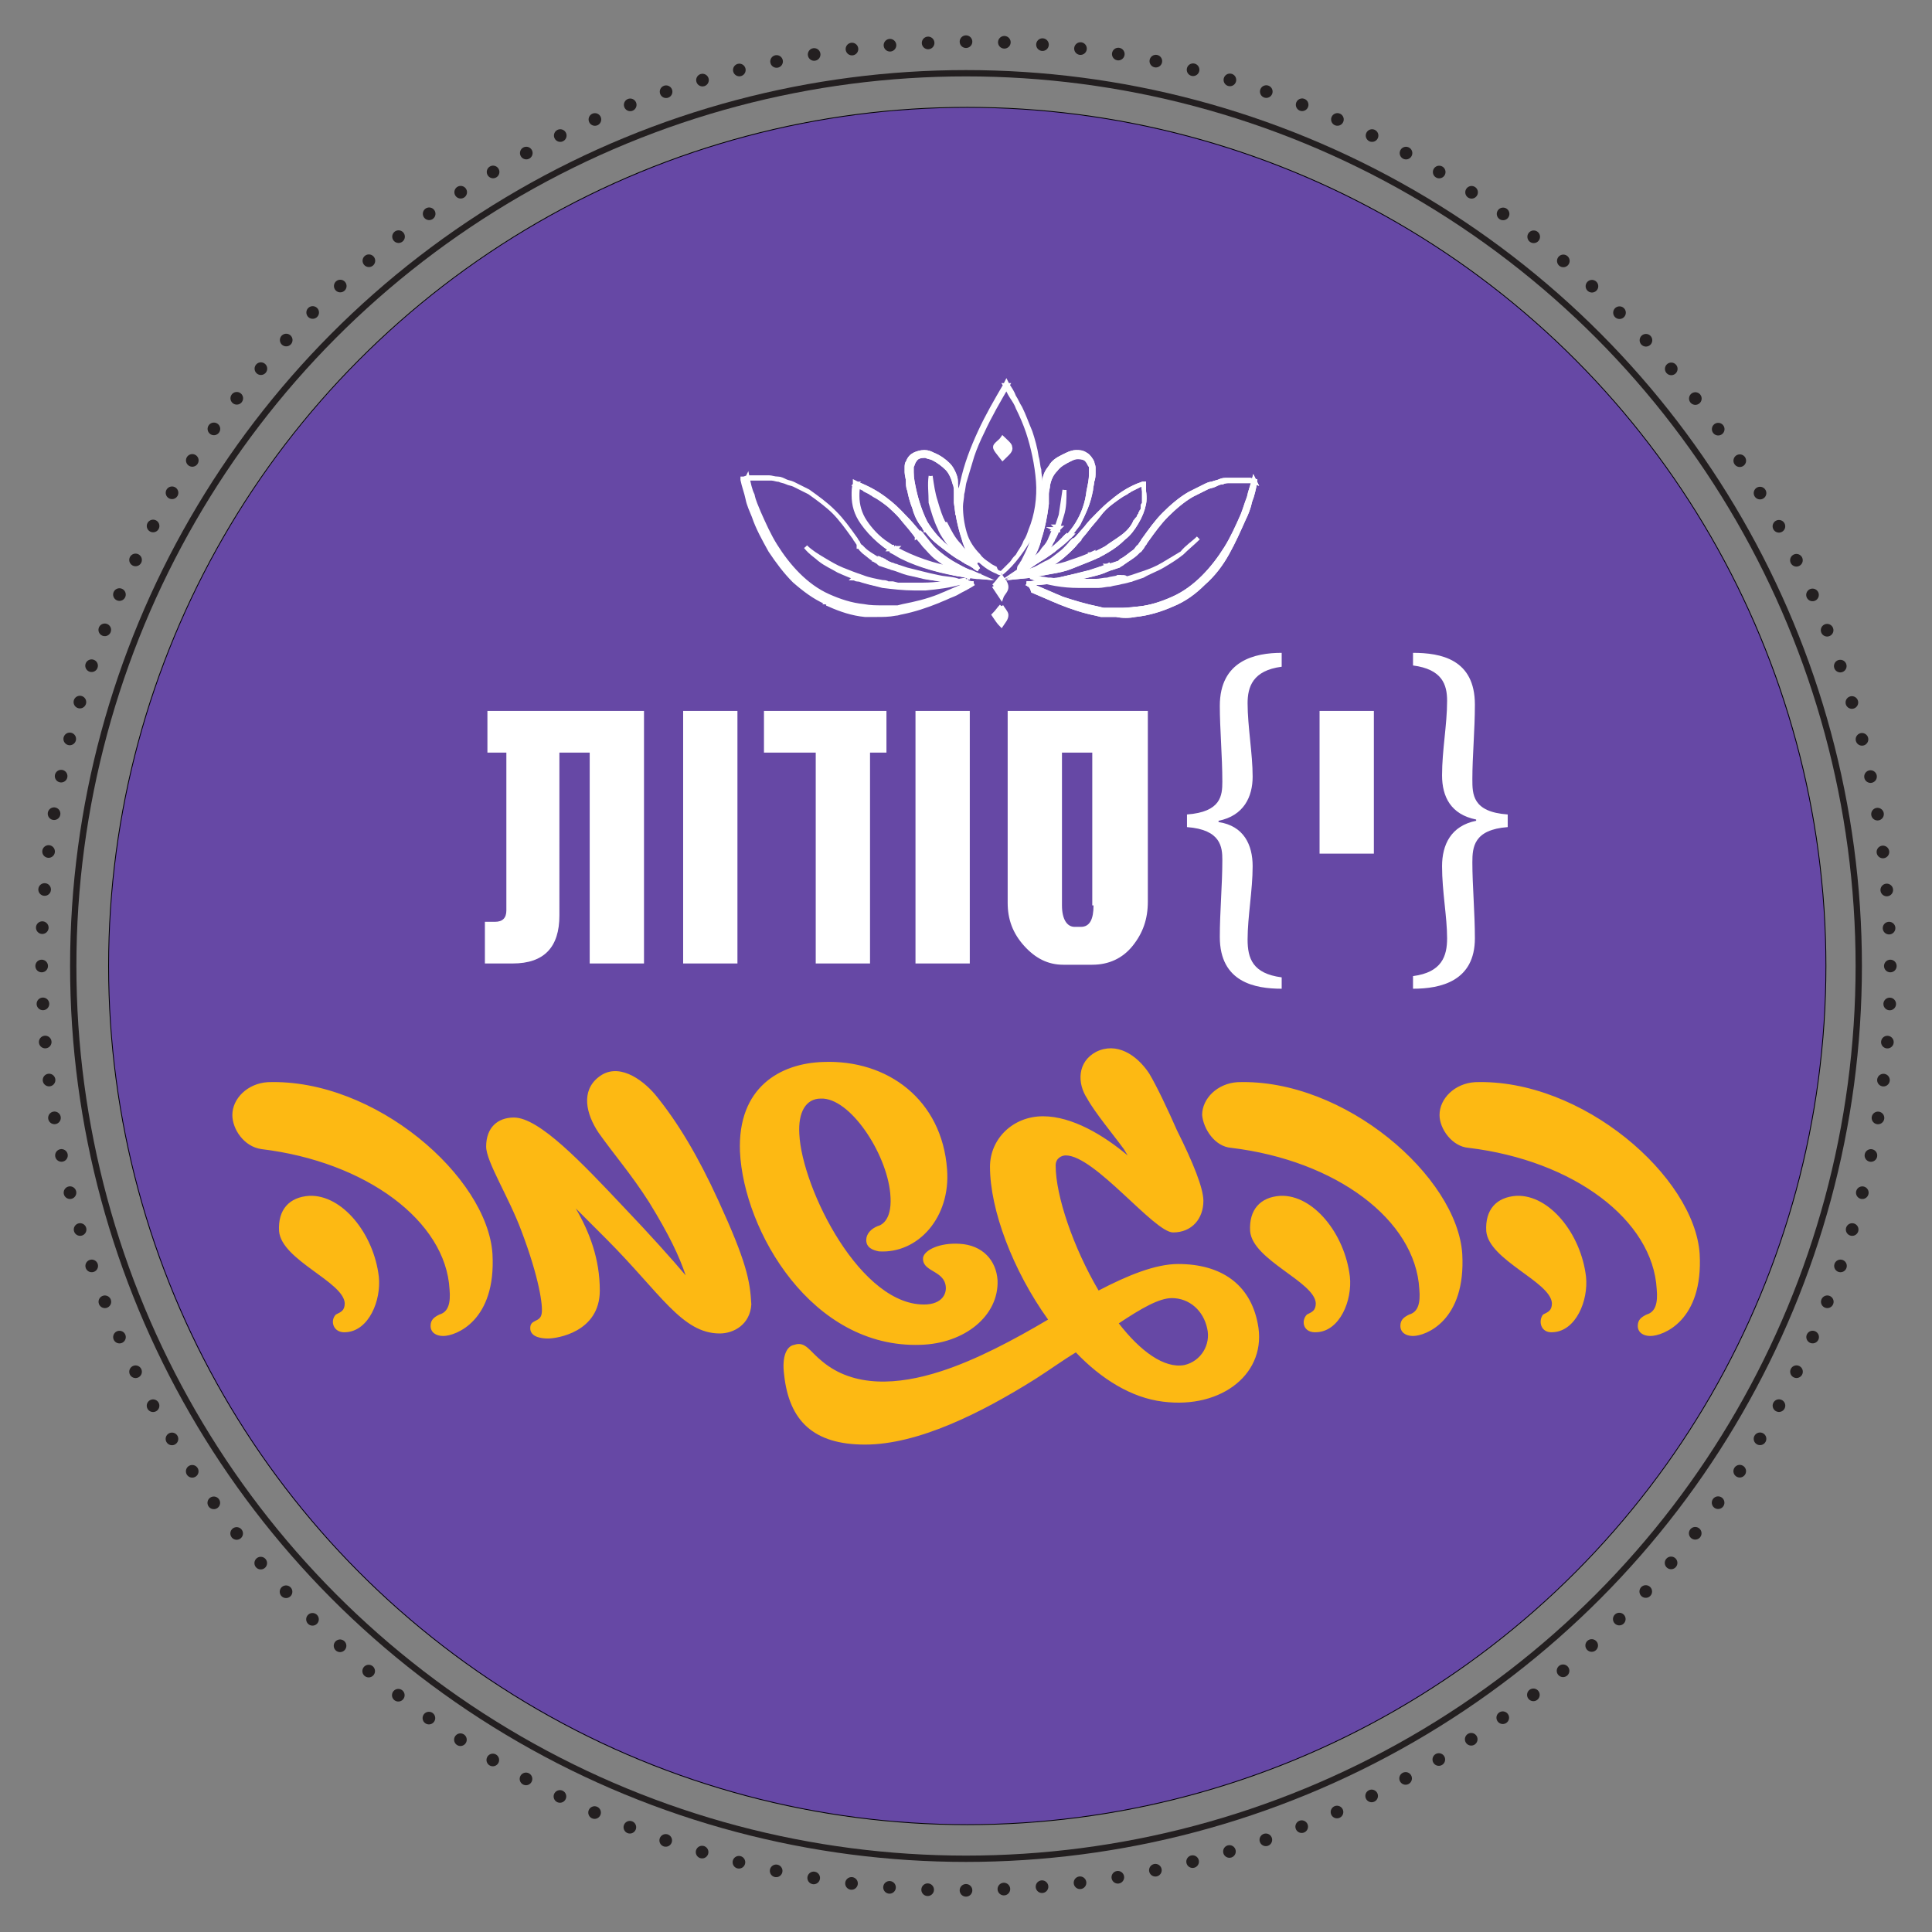 <?xml version="1.0" encoding="UTF-8"?> <!-- Generator: Adobe Illustrator 24.3.0, SVG Export Plug-In . SVG Version: 6.00 Build 0) --> <svg xmlns="http://www.w3.org/2000/svg" xmlns:xlink="http://www.w3.org/1999/xlink" version="1.1" id="Layer_1" x="0px" y="0px" viewBox="0 0 153 153" style="enable-background:new 0 0 153 153;" xml:space="preserve"><rect x="0" y="0" width="153" height="153" fill="#808080" stroke="none"/> <g> <g> <defs> <rect id="SVGID_1_" x="2.8" y="2.8" width="147.4" height="147.4"></rect> </defs> <clipPath id="SVGID_2_"> <use xlink:href="#SVGID_1_" style="overflow:visible;"></use> </clipPath> <path style="clip-path:url(#SVGID_2_);fill:#6648A5;" d="M76.6,144.5c37.6,0,68-30.5,68-68c0-37.6-30.5-68-68-68s-68,30.5-68,68 C8.6,114.1,39,144.5,76.6,144.5"></path> <circle style="clip-path:url(#SVGID_2_);fill:none;stroke:#000000;stroke-width:6.500000e-02;stroke-miterlimit:10;" cx="76.6" cy="76.5" r="68"></circle> <path style="clip-path:url(#SVGID_2_);fill:none;stroke:#231F20;stroke-linecap:round;stroke-linejoin:round;stroke-dasharray:0,3.026;" d=" M79.5,149.6c38.5-1.6,69.4-32.9,70.2-71.6"></path> <path style="clip-path:url(#SVGID_2_);fill:none;stroke:#231F20;stroke-linecap:round;stroke-linejoin:round;stroke-dasharray:0,3.026;" d=" M149.6,73.5C148.1,35,116.7,4.1,78,3.3"></path> <path style="clip-path:url(#SVGID_2_);fill:none;stroke:#231F20;stroke-linecap:round;stroke-linejoin:round;stroke-dasharray:0,3.026;" d=" M73.5,3.4C35,4.9,4.1,36.3,3.3,75"></path> <path style="clip-path:url(#SVGID_2_);fill:none;stroke:#231F20;stroke-linecap:round;stroke-linejoin:round;stroke-dasharray:0,3.026;" d=" M3.4,79.5C4.9,118,36.3,148.9,75,149.7"></path> <path style="clip-path:url(#SVGID_2_);fill:none;stroke:#231F20;stroke-linecap:round;stroke-linejoin:round;" d="M76.5,149.7 L76.5,149.7 M3.3,76.5L3.3,76.5 M76.5,3.3L76.5,3.3 M149.7,76.5L149.7,76.5"></path> <circle style="clip-path:url(#SVGID_2_);fill:none;stroke:#231F20;stroke-width:0.5;" cx="76.5" cy="76.5" r="70.7"></circle> <path style="clip-path:url(#SVGID_2_);fill:#FDB913;" d="M123,105.5c1.8-0.1,2.8-2.5,2.6-4.4c-0.4-3.4-2.9-6.5-5.5-6.4 c-1.6,0.1-2.5,1.1-2.4,2.8c0.2,2.3,5.1,4,5.2,5.7c0,0.6-0.3,0.7-0.7,0.9C121.8,104.6,122,105.6,123,105.5 M114,88.3 c0-1.3,1.2-2.5,2.8-2.6c8.5-0.3,17.4,7.5,17.8,13.6c0.3,5.3-2.9,6.5-3.9,6.5c-0.6,0-1-0.3-1-0.8c0-0.5,0.3-0.7,0.7-0.9 c0.7-0.2,0.9-0.9,0.8-2c-0.3-5.5-6.6-10.2-14.9-11.2C115,90.8,114,89.4,114,88.3 M104.3,105.5c1.8-0.1,2.8-2.5,2.6-4.4 c-0.4-3.4-2.9-6.5-5.5-6.4c-1.6,0.1-2.5,1.1-2.4,2.8c0.2,2.3,5.1,4,5.2,5.7c0,0.6-0.3,0.7-0.7,0.9 C103,104.6,103.2,105.6,104.3,105.5 M95.2,88.3c0-1.3,1.2-2.5,2.8-2.6c8.5-0.3,17.4,7.5,17.8,13.6c0.3,5.3-2.9,6.5-3.9,6.5 c-0.6,0-1-0.3-1-0.8c0-0.5,0.3-0.7,0.7-0.9c0.7-0.2,0.9-0.9,0.8-2c-0.3-5.5-6.6-10.2-14.9-11.2C96.2,90.8,95.3,89.4,95.2,88.3 M93.8,108.1c-1.6,0.3-3.5-1.1-5.2-3.3c1.8-1.2,3.2-2,4.2-2c1.4,0,2.5,1,2.8,2.4C95.9,106.5,95.1,107.8,93.8,108.1 M99.6,104.8 c-0.6-3.1-2.9-4.7-6.3-4.7c-1.8,0-4,0.9-6.3,2.1c-2-3.4-3.4-7.5-3.4-9.9c0-0.6,0.5-0.8,0.8-0.8c2.3,0,7,6.1,8.5,6.1 c1.5,0,2.4-1.1,2.4-2.5c0-1-0.8-3-2.1-5.6C92.5,87.9,91.6,86,91,85c-1-1.5-2.6-2.5-4.2-1.7c-1.5,0.8-1.5,2.5-0.7,3.7 c0.6,1.1,2.1,2.9,2.9,4l0.3,0.5c-1.9-1.6-4.4-3.1-6.7-3.1c-2.4,0-4.2,1.8-4.2,4c0,3.4,1.8,8.2,4.6,12.1c-2.7,1.6-5.7,3.2-8.5,4.1 c-3.4,1.1-6.9,1.3-9.4-0.8c-1-0.8-1.3-1.6-2.2-1.3c-0.6,0.1-1,0.9-0.8,2.4c0.4,3.6,2.3,5.5,6.4,5.5c4.2,0,9.2-2.5,13.5-5.2 c1.1-0.7,2.2-1.5,3.2-2.1c2,2.1,4.4,3.6,6.9,3.9C96.8,111.6,100.4,108.7,99.6,104.8 M72.9,106.5c3.5-0.1,6.2-2.3,6.1-5.1 c-0.1-1.6-1.2-2.8-3-2.9c-1.6-0.1-2.8,0.5-2.9,1.1c-0.1,1,1.3,1,1.7,1.9c0.3,0.7,0,1.7-1.4,1.8c-5.2,0.3-9.9-9.2-10.1-13.5 C63.2,88.1,63.8,87,65,87c2.3-0.1,5.2,4.3,5.5,7.5c0.2,2-0.6,2.5-1,2.6c-0.5,0.2-0.9,0.6-0.9,1.1c0,0.6,0.5,0.8,1,0.9 c3.1,0.2,5.7-2.7,5.4-6.5c-0.4-5.5-4.7-8.7-9.8-8.5c-3.4,0.1-6.8,2-6.6,7.1C58.9,97.5,64.3,106.8,72.9,106.5 M56.9,95.1 c-1.6-3.5-3.2-6.2-5-8.4c-1.1-1.3-3-2.6-4.5-1.4c-1.4,1.1-1,2.9,0,4.4c1.2,1.7,2.6,3.3,4,5.5c1.6,2.6,2.4,4.3,2.9,5.8 c-1.1-1.3-2.8-3.2-4.9-5.4c-3.3-3.5-6.7-7.1-8.7-7.1c-1.3,0-2.2,0.8-2.2,2.3c0,1.2,1.8,4,2.8,6.7c1.4,3.7,1.7,5.9,1.6,6.5 c-0.1,0.8-1,0.4-0.9,1.3c0.1,0.6,0.9,0.7,1.4,0.7c0.7,0,4.1-0.5,4.1-3.8c0-2.5-0.8-4.6-1.9-6.5l2.4,2.4c4.3,4.3,6,7.5,9,7.5 c1.1,0,2.4-0.7,2.5-2.3C59.4,101.4,59.1,99.9,56.9,95.1 M27.4,105.5c1.8-0.1,2.8-2.5,2.6-4.4c-0.4-3.4-2.9-6.5-5.5-6.4 c-1.6,0.1-2.5,1.1-2.4,2.8c0.2,2.3,5.1,4,5.2,5.7c0,0.6-0.3,0.7-0.7,0.9C26.1,104.6,26.4,105.6,27.4,105.5 M18.4,88.3 c0-1.3,1.2-2.5,2.8-2.6c8.5-0.3,17.4,7.5,17.8,13.6c0.3,5.3-2.9,6.5-3.9,6.5c-0.6,0-1-0.3-1-0.8c0-0.5,0.3-0.7,0.7-0.9 c0.7-0.2,0.9-0.9,0.8-2C35.3,96.7,29,92,20.7,91C19.3,90.8,18.4,89.4,18.4,88.3"></path> <path style="clip-path:url(#SVGID_2_);fill:#FFFFFF;" d="M91.3,48c0,0-0.1,0.1-0.1,0.1c0.1,0.1,0.1,0.1,0.2,0.2 c0,0,0.1-0.1,0.1-0.1C91.4,48.1,91.3,48,91.3,48"></path> <path style="clip-path:url(#SVGID_2_);fill:none;stroke:#FFFFFF;stroke-width:0.32;stroke-miterlimit:10;" d="M91.3,48 c0,0-0.1,0.1-0.1,0.1c0.1,0.1,0.1,0.1,0.2,0.2c0,0,0.1-0.1,0.1-0.1C91.4,48.1,91.3,48,91.3,48"></path> <path style="clip-path:url(#SVGID_2_);fill:#FFFFFF;" d="M78.7,46.4c0.3-0.3,0.4-0.5,0.6-0.7c0.2,0.3,0.4,0.5,0.4,0.8 c0,0.3-0.3,0.5-0.4,0.8C79.1,47,78.9,46.7,78.7,46.4"></path> <path style="clip-path:url(#SVGID_2_);fill:none;stroke:#FFFFFF;stroke-width:0.32;stroke-miterlimit:10;" d="M78.7,46.4 c0.3-0.3,0.4-0.5,0.6-0.7c0.2,0.3,0.4,0.5,0.4,0.8c0,0.3-0.3,0.5-0.4,0.8C79.1,47,78.9,46.7,78.7,46.4"></path> <path style="clip-path:url(#SVGID_2_);fill:#FFFFFF;" d="M79.3,45.4l0.2-0.2c0.1-0.1,0.1-0.1,0.2-0.2l0.2-0.2 c0.1-0.1,0.1-0.1,0.2-0.2c0.1-0.1,0.2-0.3,0.3-0.4c0.1-0.1,0.1-0.1,0.2-0.2c0-0.1,0.1-0.1,0.1-0.2c0.2-0.3,0.4-0.6,0.5-0.9 c0.2-0.3,0.3-0.6,0.4-0.9c0.5-1.2,0.7-2.6,0.6-3.9c-0.1-1.3-0.4-2.7-0.8-3.9c-0.2-0.6-0.5-1.3-0.8-1.9c-0.1-0.3-0.3-0.6-0.5-0.9 c-0.2-0.3-0.3-0.6-0.5-0.9l0.2,0c-0.7,1.2-1.4,2.4-2,3.7c-0.3,0.6-0.6,1.3-0.8,1.9c-0.2,0.7-0.4,1.3-0.6,2c-0.1,0.3-0.1,0.7-0.2,1 c0,0.3-0.1,0.7-0.1,1c0,0.7,0.1,1.4,0.3,2.1c0.2,0.7,0.6,1.3,1.1,1.8c0.2,0.3,0.5,0.5,0.8,0.7c0.1,0.1,0.3,0.2,0.5,0.3 C78.9,45.3,79.1,45.4,79.3,45.4 M79.3,45.4c-0.7-0.2-1.3-0.6-1.8-1.1c-0.5-0.5-0.9-1.1-1.1-1.8c-0.2-0.7-0.4-1.4-0.4-2.1 c0-0.4,0-0.7,0-1.1c0-0.4,0.1-0.7,0.2-1.1c0.3-1.4,0.8-2.7,1.4-4c0.6-1.3,1.3-2.5,2-3.7l0.1-0.2l0.1,0.2c0.2,0.3,0.4,0.6,0.5,0.9 c0.2,0.3,0.3,0.6,0.5,0.9c0.3,0.6,0.5,1.2,0.8,1.9c0.2,0.6,0.4,1.3,0.5,2c0.1,0.3,0.1,0.7,0.2,1c0,0.3,0.1,0.7,0.1,1 c0,0.3,0,0.7,0,1c0,0.3-0.1,0.7-0.1,1c-0.1,0.3-0.1,0.7-0.2,1c-0.1,0.3-0.2,0.6-0.3,1C81.1,43.4,80.3,44.6,79.3,45.4"></path> <path style="clip-path:url(#SVGID_2_);fill:none;stroke:#FFFFFF;stroke-width:0.32;stroke-miterlimit:10;" d="M79.3,45.4l0.2-0.2 c0.1-0.1,0.1-0.1,0.2-0.2l0.2-0.2c0.1-0.1,0.1-0.1,0.2-0.2c0.1-0.1,0.2-0.3,0.3-0.4c0.1-0.1,0.1-0.1,0.2-0.2 c0-0.1,0.1-0.1,0.1-0.2c0.2-0.3,0.4-0.6,0.5-0.9c0.2-0.3,0.3-0.6,0.4-0.9c0.5-1.2,0.7-2.6,0.6-3.9c-0.1-1.3-0.4-2.7-0.8-3.9 c-0.2-0.6-0.5-1.3-0.8-1.9c-0.1-0.3-0.3-0.6-0.5-0.9c-0.2-0.3-0.3-0.6-0.5-0.9l0.2,0c-0.7,1.2-1.4,2.4-2,3.7 c-0.3,0.6-0.6,1.3-0.8,1.9c-0.2,0.7-0.4,1.3-0.6,2c-0.1,0.3-0.1,0.7-0.2,1c0,0.3-0.1,0.7-0.1,1c0,0.7,0.1,1.4,0.3,2.1 c0.2,0.7,0.6,1.3,1.1,1.8c0.2,0.3,0.5,0.5,0.8,0.7c0.1,0.1,0.3,0.2,0.5,0.3C78.9,45.3,79.1,45.4,79.3,45.4 M79.3,45.4 c-0.7-0.2-1.3-0.6-1.8-1.1c-0.5-0.5-0.9-1.1-1.1-1.8c-0.2-0.7-0.4-1.4-0.4-2.1c0-0.4,0-0.7,0-1.1c0-0.4,0.1-0.7,0.2-1.1 c0.3-1.4,0.8-2.7,1.4-4c0.6-1.3,1.3-2.5,2-3.7l0.1-0.2l0.1,0.2c0.2,0.3,0.4,0.6,0.5,0.9c0.2,0.3,0.3,0.6,0.5,0.9 c0.3,0.6,0.5,1.2,0.8,1.9c0.2,0.6,0.4,1.3,0.5,2c0.1,0.3,0.1,0.7,0.2,1c0,0.3,0.1,0.7,0.1,1c0,0.3,0,0.7,0,1c0,0.3-0.1,0.7-0.1,1 c-0.1,0.3-0.1,0.7-0.2,1c-0.1,0.3-0.2,0.6-0.3,1C81.1,43.4,80.3,44.6,79.3,45.4"></path> <path style="clip-path:url(#SVGID_2_);fill:#FFFFFF;" d="M80.9,45.1c0.2-0.1,0.4-0.2,0.6-0.3l0.2-0.1l0.2-0.1 c0.1-0.1,0.2-0.1,0.3-0.2c0.4-0.3,0.8-0.5,1.2-0.8c0.7-0.6,1.4-1.3,1.9-2.1c0.5-0.8,0.8-1.7,0.9-2.6c0.1-0.5,0.2-0.9,0.2-1.4 l0-0.1c0,0,0-0.1,0-0.1c0-0.1,0-0.1,0-0.2c0-0.1,0-0.2-0.1-0.3c-0.1-0.2-0.2-0.4-0.4-0.5c-0.2-0.1-0.4-0.1-0.6-0.1 c-0.2,0-0.4,0.1-0.6,0.2c-0.4,0.2-0.8,0.4-1.1,0.8c-0.3,0.3-0.5,0.7-0.6,1.2c0,0.2-0.1,0.5-0.1,0.7l0,0.4l0,0.4 c-0.1,0.9-0.3,1.9-0.6,2.8c-0.1,0.5-0.3,0.9-0.5,1.3c-0.1,0.2-0.2,0.4-0.3,0.6c-0.1,0.1-0.1,0.2-0.2,0.3 C81,44.9,80.9,45,80.9,45.1 M80.9,45.1c0.1-0.1,0.1-0.2,0.2-0.3c0.1-0.1,0.1-0.2,0.2-0.3c0.1-0.2,0.2-0.4,0.3-0.7 c0.2-0.4,0.3-0.9,0.5-1.4c0.1-0.5,0.2-0.9,0.3-1.4c0.1-0.5,0.2-0.9,0.2-1.4l0-0.4l0-0.4c0-0.2,0-0.5,0.1-0.7 c0-0.2,0.1-0.5,0.2-0.7c0.1-0.2,0.3-0.4,0.4-0.6c0.3-0.4,0.8-0.6,1.2-0.8c0.2-0.1,0.5-0.2,0.7-0.2c0.3,0,0.5,0,0.8,0.2 c0.2,0.1,0.4,0.4,0.5,0.6c0,0.1,0.1,0.3,0.1,0.4c0,0.1,0,0.1,0,0.2c0,0,0,0.1,0,0.1l0,0.1c0,0.2,0,0.5-0.1,0.7 c0,0.2-0.1,0.5-0.1,0.7c-0.1,0.5-0.2,0.9-0.4,1.4c-0.2,0.5-0.4,0.9-0.6,1.3c-0.3,0.4-0.6,0.8-0.9,1.1c-0.3,0.3-0.7,0.7-1.1,0.9 c-0.4,0.3-0.8,0.5-1.2,0.8c-0.1,0.1-0.2,0.1-0.3,0.2l-0.2,0.1l-0.2,0.1c-0.1,0.1-0.2,0.1-0.3,0.2C81.1,45,81,45.1,80.9,45.1"></path> <path style="clip-path:url(#SVGID_2_);fill:none;stroke:#FFFFFF;stroke-width:0.32;stroke-miterlimit:10;" d="M80.9,45.1 c0.2-0.1,0.4-0.2,0.6-0.3l0.2-0.1l0.2-0.1c0.1-0.1,0.2-0.1,0.3-0.2c0.4-0.3,0.8-0.5,1.2-0.8c0.7-0.6,1.4-1.3,1.9-2.1 c0.5-0.8,0.8-1.7,0.9-2.6c0.1-0.5,0.2-0.9,0.2-1.4l0-0.1c0,0,0-0.1,0-0.1c0-0.1,0-0.1,0-0.2c0-0.1,0-0.2-0.1-0.3 c-0.1-0.2-0.2-0.4-0.4-0.5c-0.2-0.1-0.4-0.1-0.6-0.1c-0.2,0-0.4,0.1-0.6,0.2c-0.4,0.2-0.8,0.4-1.1,0.8c-0.3,0.3-0.5,0.7-0.6,1.2 c0,0.2-0.1,0.5-0.1,0.7l0,0.4l0,0.4c-0.1,0.9-0.3,1.9-0.6,2.8c-0.1,0.5-0.3,0.9-0.5,1.3c-0.1,0.2-0.2,0.4-0.3,0.6 c-0.1,0.1-0.1,0.2-0.2,0.3C81,44.9,80.9,45,80.9,45.1 M80.9,45.1c0.1-0.1,0.1-0.2,0.2-0.3c0.1-0.1,0.1-0.2,0.2-0.3 c0.1-0.2,0.2-0.4,0.3-0.7c0.2-0.4,0.3-0.9,0.5-1.4c0.1-0.5,0.2-0.9,0.3-1.4c0.1-0.5,0.2-0.9,0.2-1.4l0-0.4l0-0.4 c0-0.2,0-0.5,0.1-0.7c0-0.2,0.1-0.5,0.2-0.7c0.1-0.2,0.3-0.4,0.4-0.6c0.3-0.4,0.8-0.6,1.2-0.8c0.2-0.1,0.5-0.2,0.7-0.2 c0.3,0,0.5,0,0.8,0.2c0.2,0.1,0.4,0.4,0.5,0.6c0,0.1,0.1,0.3,0.1,0.4c0,0.1,0,0.1,0,0.2c0,0,0,0.1,0,0.1l0,0.1 c0,0.2,0,0.5-0.1,0.7c0,0.2-0.1,0.5-0.1,0.7c-0.1,0.5-0.2,0.9-0.4,1.4c-0.2,0.5-0.4,0.9-0.6,1.3c-0.3,0.4-0.6,0.8-0.9,1.1 c-0.3,0.3-0.7,0.7-1.1,0.9c-0.4,0.3-0.8,0.5-1.2,0.8c-0.1,0.1-0.2,0.1-0.3,0.2l-0.2,0.1l-0.2,0.1c-0.1,0.1-0.2,0.1-0.3,0.2 C81.1,45,81,45.1,80.9,45.1"></path> <path style="clip-path:url(#SVGID_2_);fill:#FFFFFF;" d="M90.5,38.3c-0.2,0.1-0.4,0.2-0.6,0.3l-0.2,0.1l-0.2,0.1 c-0.1,0.1-0.2,0.1-0.3,0.2c-0.4,0.2-0.8,0.5-1.2,0.8c-0.4,0.3-0.7,0.6-1,1c-0.3,0.4-0.6,0.7-0.9,1.1c-0.3,0.4-0.6,0.7-0.9,1.1 c-0.3,0.4-0.7,0.7-1,1c-0.7,0.6-1.6,1.1-2.5,1.5l-0.1-0.3c0.5-0.1,1-0.1,1.6-0.2c0.5-0.1,1-0.2,1.5-0.4c1-0.3,2-0.7,2.9-1.2 c0.4-0.3,0.9-0.6,1.3-0.9c0.4-0.3,0.8-0.7,1-1.2l0.1-0.1c0,0,0-0.1,0.1-0.1l0.1-0.2c0-0.1,0.1-0.1,0.1-0.2c0-0.1,0.1-0.1,0.1-0.2 c0.1-0.1,0.1-0.2,0.1-0.4c0-0.1,0-0.1,0.1-0.2l0-0.2c0-0.1,0-0.1,0-0.2c0-0.1,0-0.1,0-0.2c0-0.1,0-0.3,0-0.4c0-0.1,0-0.1,0-0.2 l0-0.2c0,0,0-0.1,0-0.1l0-0.1L90.5,38.3z M90.5,38.3c0.1,0.5,0.2,1.1,0.1,1.6c-0.1,0.5-0.3,1-0.6,1.5c-0.3,0.5-0.6,0.9-1,1.2 c-0.4,0.4-0.8,0.7-1.3,1c-0.5,0.3-0.9,0.5-1.4,0.7c-0.5,0.2-1,0.4-1.5,0.6c-0.5,0.2-1,0.3-1.6,0.4c-0.5,0.1-1.1,0.2-1.6,0.3 l-1,0.1l0.9-0.4c0.4-0.2,0.9-0.4,1.3-0.6c0.4-0.2,0.8-0.5,1.2-0.8c0.7-0.6,1.3-1.3,2-2.1c0.3-0.4,0.6-0.7,1-1.1 c0.3-0.3,0.7-0.7,1.1-1C88.8,39.1,89.6,38.6,90.5,38.3"></path> <path style="clip-path:url(#SVGID_2_);fill:none;stroke:#FFFFFF;stroke-width:0.32;stroke-miterlimit:10;" d="M90.5,38.3 c-0.2,0.1-0.4,0.2-0.6,0.3l-0.2,0.1l-0.2,0.1c-0.1,0.1-0.2,0.1-0.3,0.2c-0.4,0.2-0.8,0.5-1.2,0.8c-0.4,0.3-0.7,0.6-1,1 c-0.3,0.4-0.6,0.7-0.9,1.1c-0.3,0.4-0.6,0.7-0.9,1.1c-0.3,0.4-0.7,0.7-1,1c-0.7,0.6-1.6,1.1-2.5,1.5l-0.1-0.3 c0.5-0.1,1-0.1,1.6-0.2c0.5-0.1,1-0.2,1.5-0.4c1-0.3,2-0.7,2.9-1.2c0.4-0.3,0.9-0.6,1.3-0.9c0.4-0.3,0.8-0.7,1-1.2l0.1-0.1 c0,0,0-0.1,0.1-0.1l0.1-0.2c0-0.1,0.1-0.1,0.1-0.2c0-0.1,0.1-0.1,0.1-0.2c0.1-0.1,0.1-0.2,0.1-0.4c0-0.1,0-0.1,0.1-0.2l0-0.2 c0-0.1,0-0.1,0-0.2c0-0.1,0-0.1,0-0.2c0-0.1,0-0.3,0-0.4c0-0.1,0-0.1,0-0.2l0-0.2c0,0,0-0.1,0-0.1l0-0.1L90.5,38.3z M90.5,38.3 c0.1,0.5,0.2,1.1,0.1,1.6c-0.1,0.5-0.3,1-0.6,1.5c-0.3,0.5-0.6,0.9-1,1.2c-0.4,0.4-0.8,0.7-1.3,1c-0.5,0.3-0.9,0.5-1.4,0.7 c-0.5,0.2-1,0.4-1.5,0.6c-0.5,0.2-1,0.3-1.6,0.4c-0.5,0.1-1.1,0.2-1.6,0.3l-1,0.1l0.9-0.4c0.4-0.2,0.9-0.4,1.3-0.6 c0.4-0.2,0.8-0.5,1.2-0.8c0.7-0.6,1.3-1.3,2-2.1c0.3-0.4,0.6-0.7,1-1.1c0.3-0.3,0.7-0.7,1.1-1C88.8,39.1,89.6,38.6,90.5,38.3"></path> <path style="clip-path:url(#SVGID_2_);fill:#FFFFFF;" d="M81.3,46.2c0.2,0.1,0.4,0.2,0.7,0.3l0.7,0.3l0.7,0.3 c0.2,0.1,0.5,0.2,0.7,0.3c0.9,0.3,1.9,0.6,2.9,0.8l0.4,0.1l0.2,0l0.2,0c0.1,0,0.2,0,0.4,0l0.4,0c0.5,0,1,0,1.5-0.1 c1-0.1,1.9-0.4,2.8-0.8c0.9-0.4,1.7-1,2.4-1.7c0.7-0.7,1.3-1.5,1.8-2.3c0.5-0.8,0.9-1.7,1.3-2.6c0.2-0.5,0.3-0.9,0.5-1.4 c0.1-0.5,0.3-1,0.4-1.4l0.1,0.2l-0.3-0.1l-0.2,0c-0.1,0-0.1,0-0.2,0l-0.3,0c-0.1,0-0.2,0-0.3,0l-0.2,0l-0.2,0c-0.1,0-0.2,0-0.3,0 c-0.2,0-0.4,0-0.6,0.1c-0.2,0-0.4,0.1-0.6,0.2c-0.2,0.1-0.4,0.1-0.6,0.2c-0.2,0.1-0.4,0.2-0.6,0.3c-0.2,0.1-0.4,0.2-0.6,0.3 c-0.7,0.4-1.4,1-2,1.6c-0.6,0.6-1.1,1.3-1.6,2c-0.1,0.1-0.1,0.2-0.2,0.3c-0.1,0.1-0.1,0.2-0.2,0.3c-0.1,0.1-0.1,0.2-0.2,0.2 c-0.1,0.1-0.2,0.2-0.2,0.2c-0.3,0.3-0.7,0.5-1.1,0.8c-0.1,0.1-0.2,0.1-0.3,0.2l-0.3,0.1l-0.3,0.1c-0.1,0-0.2,0.1-0.3,0.1 c-0.4,0.2-0.8,0.3-1.2,0.4c-0.4,0.1-0.8,0.2-1.3,0.3c-0.4,0.1-0.8,0.2-1.3,0.2C83,46.1,82.1,46.2,81.3,46.2 M81.3,46.2 c0.4,0,0.9-0.1,1.3-0.1c0.4-0.1,0.8-0.1,1.3-0.2c0.4-0.1,0.8-0.2,1.3-0.3c0.4-0.1,0.8-0.2,1.2-0.3l0.3-0.1l0.3-0.1 c0.1,0,0.2-0.1,0.3-0.1c0.1,0,0.2-0.1,0.3-0.1c0.1,0,0.2-0.1,0.3-0.1l0.3-0.1l0.3-0.1c0.1,0,0.2-0.1,0.3-0.2 c0.4-0.2,0.7-0.5,1-0.7c0.1-0.1,0.2-0.1,0.2-0.2c0.1-0.1,0.1-0.2,0.2-0.2l0.2-0.3c0.1-0.1,0.1-0.2,0.2-0.3c0.5-0.7,1-1.4,1.6-2 c0.6-0.6,1.3-1.2,2-1.6c0.2-0.1,0.4-0.2,0.6-0.3c0.2-0.1,0.4-0.2,0.6-0.3c0.2-0.1,0.4-0.2,0.6-0.2c0.2-0.1,0.4-0.1,0.6-0.2 c0.2-0.1,0.4-0.1,0.7-0.1c0.1,0,0.2,0,0.3,0l0.2,0l0.2,0c0.1,0,0.2,0,0.3,0l0.3,0c0.1,0,0.1,0,0.2,0l0.2,0l0.3,0.1l0.1,0l0,0.1 c-0.1,0.5-0.2,1-0.4,1.5c-0.1,0.5-0.3,1-0.5,1.4c-0.4,0.9-0.8,1.8-1.3,2.7c-0.5,0.9-1.1,1.7-1.9,2.4c-0.7,0.7-1.5,1.3-2.5,1.7 c-0.9,0.4-1.9,0.7-2.9,0.8c-0.5,0.1-1,0.1-1.5,0l-0.4,0c-0.1,0-0.2,0-0.4,0l-0.2,0l-0.2,0l-0.4-0.1c-1-0.2-1.9-0.5-2.9-0.9 c-0.2-0.1-0.5-0.2-0.7-0.3l-0.7-0.3l-0.7-0.3C81.7,46.4,81.5,46.3,81.3,46.2"></path> <path style="clip-path:url(#SVGID_2_);fill:none;stroke:#FFFFFF;stroke-width:0.32;stroke-miterlimit:10;" d="M81.3,46.2 c0.2,0.1,0.4,0.2,0.7,0.3l0.7,0.3l0.7,0.3c0.2,0.1,0.5,0.2,0.7,0.3c0.9,0.3,1.9,0.6,2.9,0.8l0.4,0.1l0.2,0l0.2,0 c0.1,0,0.2,0,0.4,0l0.4,0c0.5,0,1,0,1.5-0.1c1-0.1,1.9-0.4,2.8-0.8c0.9-0.4,1.7-1,2.4-1.7c0.7-0.7,1.3-1.5,1.8-2.3 c0.5-0.8,0.9-1.7,1.3-2.6c0.2-0.5,0.3-0.9,0.5-1.4c0.1-0.5,0.3-1,0.4-1.4l0.1,0.2l-0.3-0.1l-0.2,0c-0.1,0-0.1,0-0.2,0l-0.3,0 c-0.1,0-0.2,0-0.3,0l-0.2,0l-0.2,0c-0.1,0-0.2,0-0.3,0c-0.2,0-0.4,0-0.6,0.1c-0.2,0-0.4,0.1-0.6,0.2c-0.2,0.1-0.4,0.1-0.6,0.2 c-0.2,0.1-0.4,0.2-0.6,0.3c-0.2,0.1-0.4,0.2-0.6,0.3c-0.7,0.4-1.4,1-2,1.6c-0.6,0.6-1.1,1.3-1.6,2c-0.1,0.1-0.1,0.2-0.2,0.3 c-0.1,0.1-0.1,0.2-0.2,0.3c-0.1,0.1-0.1,0.2-0.2,0.2c-0.1,0.1-0.2,0.2-0.2,0.2c-0.3,0.3-0.7,0.5-1.1,0.8c-0.1,0.1-0.2,0.1-0.3,0.2 l-0.3,0.1l-0.3,0.1c-0.1,0-0.2,0.1-0.3,0.1c-0.4,0.2-0.8,0.3-1.2,0.4c-0.4,0.1-0.8,0.2-1.3,0.3c-0.4,0.1-0.8,0.2-1.3,0.2 C83,46.1,82.1,46.2,81.3,46.2 M81.3,46.2c0.4,0,0.9-0.1,1.3-0.1c0.4-0.1,0.8-0.1,1.3-0.2c0.4-0.1,0.8-0.2,1.3-0.3 c0.4-0.1,0.8-0.2,1.2-0.3l0.3-0.1l0.3-0.1c0.1,0,0.2-0.1,0.3-0.1c0.1,0,0.2-0.1,0.3-0.1c0.1,0,0.2-0.1,0.3-0.1l0.3-0.1l0.3-0.1 c0.1,0,0.2-0.1,0.3-0.2c0.4-0.2,0.7-0.5,1-0.7c0.1-0.1,0.2-0.1,0.2-0.2c0.1-0.1,0.1-0.2,0.2-0.2l0.2-0.3c0.1-0.1,0.1-0.2,0.2-0.3 c0.5-0.7,1-1.4,1.6-2c0.6-0.6,1.3-1.2,2-1.6c0.2-0.1,0.4-0.2,0.6-0.3c0.2-0.1,0.4-0.2,0.6-0.3c0.2-0.1,0.4-0.2,0.6-0.2 c0.2-0.1,0.4-0.1,0.6-0.2c0.2-0.1,0.4-0.1,0.7-0.1c0.1,0,0.2,0,0.3,0l0.2,0l0.2,0c0.1,0,0.2,0,0.3,0l0.3,0c0.1,0,0.1,0,0.2,0 l0.2,0l0.3,0.1l0.1,0l0,0.1c-0.1,0.5-0.2,1-0.4,1.5c-0.1,0.5-0.3,1-0.5,1.4c-0.4,0.9-0.8,1.8-1.3,2.7c-0.5,0.9-1.1,1.7-1.9,2.4 c-0.7,0.7-1.5,1.3-2.5,1.7c-0.9,0.4-1.9,0.7-2.9,0.8c-0.5,0.1-1,0.1-1.5,0l-0.4,0c-0.1,0-0.2,0-0.4,0l-0.2,0l-0.2,0l-0.4-0.1 c-1-0.2-1.9-0.5-2.9-0.9c-0.2-0.1-0.5-0.2-0.7-0.3l-0.7-0.3l-0.7-0.3C81.7,46.4,81.5,46.3,81.3,46.2"></path> <path style="clip-path:url(#SVGID_2_);fill:#FFFFFF;" d="M80.9,45.1c0.2-0.1,0.4-0.2,0.6-0.3l0.2-0.1l0.2-0.1 c0.1-0.1,0.2-0.1,0.3-0.2c0.4-0.3,0.8-0.5,1.2-0.8c0.7-0.6,1.4-1.3,1.9-2.1c0.5-0.8,0.8-1.7,0.9-2.6c0.1-0.5,0.2-0.9,0.2-1.4 l0-0.1c0,0,0-0.1,0-0.1c0-0.1,0-0.1,0-0.2c0-0.1,0-0.2-0.1-0.3c-0.1-0.2-0.2-0.4-0.4-0.5c-0.2-0.1-0.4-0.1-0.6-0.1 c-0.2,0-0.4,0.1-0.6,0.2c-0.4,0.2-0.8,0.4-1.1,0.8c-0.3,0.3-0.5,0.7-0.6,1.2c0,0.2-0.1,0.5-0.1,0.7l0,0.4l0,0.4 c-0.1,0.9-0.3,1.9-0.6,2.8c-0.1,0.5-0.3,0.9-0.5,1.3c-0.1,0.2-0.2,0.4-0.3,0.6c-0.1,0.1-0.1,0.2-0.2,0.3 C81,44.9,80.9,45,80.9,45.1 M80.9,45.1c0.1-0.1,0.1-0.2,0.2-0.3c0.1-0.1,0.1-0.2,0.2-0.3c0.1-0.2,0.2-0.4,0.3-0.7 c0.2-0.4,0.3-0.9,0.5-1.4c0.1-0.5,0.2-0.9,0.3-1.4c0.1-0.5,0.2-0.9,0.2-1.4l0-0.4l0-0.4c0-0.2,0-0.5,0.1-0.7 c0-0.2,0.1-0.5,0.2-0.7c0.1-0.2,0.3-0.4,0.4-0.6c0.3-0.4,0.8-0.6,1.2-0.8c0.2-0.1,0.5-0.2,0.7-0.2c0.3,0,0.5,0,0.8,0.2 c0.2,0.1,0.4,0.4,0.5,0.6c0,0.1,0.1,0.3,0.1,0.4c0,0.1,0,0.1,0,0.2c0,0,0,0.1,0,0.1l0,0.1c0,0.2,0,0.5-0.1,0.7 c0,0.2-0.1,0.5-0.1,0.7c-0.1,0.5-0.2,0.9-0.4,1.4c-0.2,0.5-0.4,0.9-0.6,1.3c-0.3,0.4-0.6,0.8-0.9,1.1c-0.3,0.3-0.7,0.7-1.1,0.9 c-0.4,0.3-0.8,0.5-1.2,0.8c-0.1,0.1-0.2,0.1-0.3,0.2l-0.2,0.1l-0.2,0.1c-0.1,0.1-0.2,0.1-0.3,0.2C81.1,45,81,45.1,80.9,45.1"></path> <path style="clip-path:url(#SVGID_2_);fill:none;stroke:#FFFFFF;stroke-width:0.32;stroke-miterlimit:10;" d="M80.9,45.1 c0.2-0.1,0.4-0.2,0.6-0.3l0.2-0.1l0.2-0.1c0.1-0.1,0.2-0.1,0.3-0.2c0.4-0.3,0.8-0.5,1.2-0.8c0.7-0.6,1.4-1.3,1.9-2.1 c0.5-0.8,0.8-1.7,0.9-2.6c0.1-0.5,0.2-0.9,0.2-1.4l0-0.1c0,0,0-0.1,0-0.1c0-0.1,0-0.1,0-0.2c0-0.1,0-0.2-0.1-0.3 c-0.1-0.2-0.2-0.4-0.4-0.5c-0.2-0.1-0.4-0.1-0.6-0.1c-0.2,0-0.4,0.1-0.6,0.2c-0.4,0.2-0.8,0.4-1.1,0.8c-0.3,0.3-0.5,0.7-0.6,1.2 c0,0.2-0.1,0.5-0.1,0.7l0,0.4l0,0.4c-0.1,0.9-0.3,1.9-0.6,2.8c-0.1,0.5-0.3,0.9-0.5,1.3c-0.1,0.2-0.2,0.4-0.3,0.6 c-0.1,0.1-0.1,0.2-0.2,0.3C81,44.9,80.9,45,80.9,45.1 M80.9,45.1c0.1-0.1,0.1-0.2,0.2-0.3c0.1-0.1,0.1-0.2,0.2-0.3 c0.1-0.2,0.2-0.4,0.3-0.7c0.2-0.4,0.3-0.9,0.5-1.4c0.1-0.5,0.2-0.9,0.3-1.4c0.1-0.5,0.2-0.9,0.2-1.4l0-0.4l0-0.4 c0-0.2,0-0.5,0.1-0.7c0-0.2,0.1-0.5,0.2-0.7c0.1-0.2,0.3-0.4,0.4-0.6c0.3-0.4,0.8-0.6,1.2-0.8c0.2-0.1,0.5-0.2,0.7-0.2 c0.3,0,0.5,0,0.8,0.2c0.2,0.1,0.4,0.4,0.5,0.6c0,0.1,0.1,0.3,0.1,0.4c0,0.1,0,0.1,0,0.2c0,0,0,0.1,0,0.1l0,0.1 c0,0.2,0,0.5-0.1,0.7c0,0.2-0.1,0.5-0.1,0.7c-0.1,0.5-0.2,0.9-0.4,1.4c-0.2,0.5-0.4,0.9-0.6,1.3c-0.3,0.4-0.6,0.8-0.9,1.1 c-0.3,0.3-0.7,0.7-1.1,0.9c-0.4,0.3-0.8,0.5-1.2,0.8c-0.1,0.1-0.2,0.1-0.3,0.2l-0.2,0.1l-0.2,0.1c-0.1,0.1-0.2,0.1-0.3,0.2 C81.1,45,81,45.1,80.9,45.1"></path> <path style="clip-path:url(#SVGID_2_);fill:#FFFFFF;" d="M90.5,38.3c-0.2,0.1-0.4,0.2-0.6,0.3l-0.2,0.1l-0.2,0.1 c-0.1,0.1-0.2,0.1-0.3,0.2c-0.4,0.2-0.8,0.5-1.2,0.8c-0.4,0.3-0.7,0.6-1,1c-0.3,0.4-0.6,0.7-0.9,1.1c-0.3,0.4-0.6,0.7-0.9,1.1 c-0.3,0.4-0.7,0.7-1,1c-0.7,0.6-1.6,1.1-2.5,1.5l-0.1-0.3c0.5-0.1,1-0.1,1.6-0.2c0.5-0.1,1-0.2,1.5-0.4c1-0.3,2-0.7,2.9-1.2 c0.4-0.3,0.9-0.6,1.3-0.9c0.4-0.3,0.8-0.7,1-1.2l0.1-0.1c0,0,0-0.1,0.1-0.1l0.1-0.2c0-0.1,0.1-0.1,0.1-0.2c0-0.1,0.1-0.1,0.1-0.2 c0.1-0.1,0.1-0.2,0.1-0.4c0-0.1,0-0.1,0.1-0.2l0-0.2c0-0.1,0-0.1,0-0.2c0-0.1,0-0.1,0-0.2c0-0.1,0-0.3,0-0.4c0-0.1,0-0.1,0-0.2 l0-0.2c0,0,0-0.1,0-0.1l0-0.1L90.5,38.3z M90.5,38.3c0.1,0.5,0.2,1.1,0.1,1.6c-0.1,0.5-0.3,1-0.6,1.5c-0.3,0.5-0.6,0.9-1,1.2 c-0.4,0.4-0.8,0.7-1.3,1c-0.5,0.3-0.9,0.5-1.4,0.7c-0.5,0.2-1,0.4-1.5,0.6c-0.5,0.2-1,0.3-1.6,0.4c-0.5,0.1-1.1,0.2-1.6,0.3 l-1,0.1l0.9-0.4c0.4-0.2,0.9-0.4,1.3-0.6c0.4-0.2,0.8-0.5,1.2-0.8c0.7-0.6,1.3-1.3,2-2.1c0.3-0.4,0.6-0.7,1-1.1 c0.3-0.3,0.7-0.7,1.1-1C88.8,39.1,89.6,38.6,90.5,38.3"></path> <path style="clip-path:url(#SVGID_2_);fill:none;stroke:#FFFFFF;stroke-width:0.32;stroke-miterlimit:10;" d="M90.5,38.3 c-0.2,0.1-0.4,0.2-0.6,0.3l-0.2,0.1l-0.2,0.1c-0.1,0.1-0.2,0.1-0.3,0.2c-0.4,0.2-0.8,0.5-1.2,0.8c-0.4,0.3-0.7,0.6-1,1 c-0.3,0.4-0.6,0.7-0.9,1.1c-0.3,0.4-0.6,0.7-0.9,1.1c-0.3,0.4-0.7,0.7-1,1c-0.7,0.6-1.6,1.1-2.5,1.5l-0.1-0.3 c0.5-0.1,1-0.1,1.6-0.2c0.5-0.1,1-0.2,1.5-0.4c1-0.3,2-0.7,2.9-1.2c0.4-0.3,0.9-0.6,1.3-0.9c0.4-0.3,0.8-0.7,1-1.2l0.1-0.1 c0,0,0-0.1,0.1-0.1l0.1-0.2c0-0.1,0.1-0.1,0.1-0.2c0-0.1,0.1-0.1,0.1-0.2c0.1-0.1,0.1-0.2,0.1-0.4c0-0.1,0-0.1,0.1-0.2l0-0.2 c0-0.1,0-0.1,0-0.2c0-0.1,0-0.1,0-0.2c0-0.1,0-0.3,0-0.4c0-0.1,0-0.1,0-0.2l0-0.2c0,0,0-0.1,0-0.1l0-0.1L90.5,38.3z M90.5,38.3 c0.1,0.5,0.2,1.1,0.1,1.6c-0.1,0.5-0.3,1-0.6,1.5c-0.3,0.5-0.6,0.9-1,1.2c-0.4,0.4-0.8,0.7-1.3,1c-0.5,0.3-0.9,0.5-1.4,0.7 c-0.5,0.2-1,0.4-1.5,0.6c-0.5,0.2-1,0.3-1.6,0.4c-0.5,0.1-1.1,0.2-1.6,0.3l-1,0.1l0.9-0.4c0.4-0.2,0.9-0.4,1.3-0.6 c0.4-0.2,0.8-0.5,1.2-0.8c0.7-0.6,1.3-1.3,2-2.1c0.3-0.4,0.6-0.7,1-1.1c0.3-0.3,0.7-0.7,1.1-1C88.8,39.1,89.6,38.6,90.5,38.3"></path> <path style="clip-path:url(#SVGID_2_);fill:#FFFFFF;" d="M81.3,46.2c0.2,0.1,0.4,0.2,0.7,0.3l0.7,0.3l0.7,0.3 c0.2,0.1,0.5,0.2,0.7,0.3c0.9,0.3,1.9,0.6,2.9,0.8l0.4,0.1l0.2,0l0.2,0c0.1,0,0.2,0,0.4,0l0.4,0c0.5,0,1,0,1.5-0.1 c1-0.1,1.9-0.4,2.8-0.8c0.9-0.4,1.7-1,2.4-1.7c0.7-0.7,1.3-1.5,1.8-2.3c0.5-0.8,0.9-1.7,1.3-2.6c0.2-0.5,0.3-0.9,0.5-1.4 c0.1-0.5,0.3-1,0.4-1.4l0.1,0.2l-0.3-0.1l-0.2,0c-0.1,0-0.1,0-0.2,0l-0.3,0c-0.1,0-0.2,0-0.3,0l-0.2,0l-0.2,0c-0.1,0-0.2,0-0.3,0 c-0.2,0-0.4,0-0.6,0.1c-0.2,0-0.4,0.1-0.6,0.2c-0.2,0.1-0.4,0.1-0.6,0.2c-0.2,0.1-0.4,0.2-0.6,0.3c-0.2,0.1-0.4,0.2-0.6,0.3 c-0.7,0.4-1.4,1-2,1.6c-0.6,0.6-1.1,1.3-1.6,2c-0.1,0.1-0.1,0.2-0.2,0.3c-0.1,0.1-0.1,0.2-0.2,0.3c-0.1,0.1-0.1,0.2-0.2,0.2 c-0.1,0.1-0.2,0.2-0.2,0.2c-0.3,0.3-0.7,0.5-1.1,0.8c-0.1,0.1-0.2,0.1-0.3,0.2l-0.3,0.1l-0.3,0.1c-0.1,0-0.2,0.1-0.3,0.1 c-0.4,0.2-0.8,0.3-1.2,0.4c-0.4,0.1-0.8,0.2-1.3,0.3c-0.4,0.1-0.8,0.2-1.3,0.2C83,46.1,82.1,46.2,81.3,46.2 M81.3,46.2 c0.4,0,0.9-0.1,1.3-0.1c0.4-0.1,0.8-0.1,1.3-0.2c0.4-0.1,0.8-0.2,1.3-0.3c0.4-0.1,0.8-0.2,1.2-0.3l0.3-0.1l0.3-0.1 c0.1,0,0.2-0.1,0.3-0.1c0.1,0,0.2-0.1,0.3-0.1c0.1,0,0.2-0.1,0.3-0.1l0.3-0.1l0.3-0.1c0.1,0,0.2-0.1,0.3-0.2 c0.4-0.2,0.7-0.5,1-0.7c0.1-0.1,0.2-0.1,0.2-0.2c0.1-0.1,0.1-0.2,0.2-0.2l0.2-0.3c0.1-0.1,0.1-0.2,0.2-0.3c0.5-0.7,1-1.4,1.6-2 c0.6-0.6,1.3-1.2,2-1.6c0.2-0.1,0.4-0.2,0.6-0.3c0.2-0.1,0.4-0.2,0.6-0.3c0.2-0.1,0.4-0.2,0.6-0.2c0.2-0.1,0.4-0.1,0.6-0.2 c0.2-0.1,0.4-0.1,0.7-0.1c0.1,0,0.2,0,0.3,0l0.2,0l0.2,0c0.1,0,0.2,0,0.3,0l0.3,0c0.1,0,0.1,0,0.2,0l0.2,0l0.3,0.1l0.1,0l0,0.1 c-0.1,0.5-0.2,1-0.4,1.5c-0.1,0.5-0.3,1-0.5,1.4c-0.4,0.9-0.8,1.8-1.3,2.7c-0.5,0.9-1.1,1.7-1.9,2.4c-0.7,0.7-1.5,1.3-2.5,1.7 c-0.9,0.4-1.9,0.7-2.9,0.8c-0.5,0.1-1,0.1-1.5,0l-0.4,0c-0.1,0-0.2,0-0.4,0l-0.2,0l-0.2,0l-0.4-0.1c-1-0.2-1.9-0.5-2.9-0.9 c-0.2-0.1-0.5-0.2-0.7-0.3l-0.7-0.3l-0.7-0.3C81.7,46.4,81.5,46.3,81.3,46.2"></path> <path style="clip-path:url(#SVGID_2_);fill:none;stroke:#FFFFFF;stroke-width:0.32;stroke-miterlimit:10;" d="M81.3,46.2 c0.2,0.1,0.4,0.2,0.7,0.3l0.7,0.3l0.7,0.3c0.2,0.1,0.5,0.2,0.7,0.3c0.9,0.3,1.9,0.6,2.9,0.8l0.4,0.1l0.2,0l0.2,0 c0.1,0,0.2,0,0.4,0l0.4,0c0.5,0,1,0,1.5-0.1c1-0.1,1.9-0.4,2.8-0.8c0.9-0.4,1.7-1,2.4-1.7c0.7-0.7,1.3-1.5,1.8-2.3 c0.5-0.8,0.9-1.7,1.3-2.6c0.2-0.5,0.3-0.9,0.5-1.4c0.1-0.5,0.3-1,0.4-1.4l0.1,0.2l-0.3-0.1l-0.2,0c-0.1,0-0.1,0-0.2,0l-0.3,0 c-0.1,0-0.2,0-0.3,0l-0.2,0l-0.2,0c-0.1,0-0.2,0-0.3,0c-0.2,0-0.4,0-0.6,0.1c-0.2,0-0.4,0.1-0.6,0.2c-0.2,0.1-0.4,0.1-0.6,0.2 c-0.2,0.1-0.4,0.2-0.6,0.3c-0.2,0.1-0.4,0.2-0.6,0.3c-0.7,0.4-1.4,1-2,1.6c-0.6,0.6-1.1,1.3-1.6,2c-0.1,0.1-0.1,0.2-0.2,0.3 c-0.1,0.1-0.1,0.2-0.2,0.3c-0.1,0.1-0.1,0.2-0.2,0.2c-0.1,0.1-0.2,0.2-0.2,0.2c-0.3,0.3-0.7,0.5-1.1,0.8c-0.1,0.1-0.2,0.1-0.3,0.2 l-0.3,0.1l-0.3,0.1c-0.1,0-0.2,0.1-0.3,0.1c-0.4,0.2-0.8,0.3-1.2,0.4c-0.4,0.1-0.8,0.2-1.3,0.3c-0.4,0.1-0.8,0.2-1.3,0.2 C83,46.1,82.1,46.2,81.3,46.2 M81.3,46.2c0.4,0,0.9-0.1,1.3-0.1c0.4-0.1,0.8-0.1,1.3-0.2c0.4-0.1,0.8-0.2,1.3-0.3 c0.4-0.1,0.8-0.2,1.2-0.3l0.3-0.1l0.3-0.1c0.1,0,0.2-0.1,0.3-0.1c0.1,0,0.2-0.1,0.3-0.1c0.1,0,0.2-0.1,0.3-0.1l0.3-0.1l0.3-0.1 c0.1,0,0.2-0.1,0.3-0.2c0.4-0.2,0.7-0.5,1-0.7c0.1-0.1,0.2-0.1,0.2-0.2c0.1-0.1,0.1-0.2,0.2-0.2l0.2-0.3c0.1-0.1,0.1-0.2,0.2-0.3 c0.5-0.7,1-1.4,1.6-2c0.6-0.6,1.3-1.2,2-1.6c0.2-0.1,0.4-0.2,0.6-0.3c0.2-0.1,0.4-0.2,0.6-0.3c0.2-0.1,0.4-0.2,0.6-0.2 c0.2-0.1,0.4-0.1,0.6-0.2c0.2-0.1,0.4-0.1,0.7-0.1c0.1,0,0.2,0,0.3,0l0.2,0l0.2,0c0.1,0,0.2,0,0.3,0l0.3,0c0.1,0,0.1,0,0.2,0 l0.2,0l0.3,0.1l0.1,0l0,0.1c-0.1,0.5-0.2,1-0.4,1.5c-0.1,0.5-0.3,1-0.5,1.4c-0.4,0.9-0.8,1.8-1.3,2.7c-0.5,0.9-1.1,1.7-1.9,2.4 c-0.7,0.7-1.5,1.3-2.5,1.7c-0.9,0.4-1.9,0.7-2.9,0.8c-0.5,0.1-1,0.1-1.5,0l-0.4,0c-0.1,0-0.2,0-0.4,0l-0.2,0l-0.2,0l-0.4-0.1 c-1-0.2-1.9-0.5-2.9-0.9c-0.2-0.1-0.5-0.2-0.7-0.3l-0.7-0.3l-0.7-0.3C81.7,46.4,81.5,46.3,81.3,46.2"></path> <path style="clip-path:url(#SVGID_2_);fill:#FFFFFF;" d="M77.5,45.1c-0.1-0.1-0.2-0.1-0.3-0.2c-0.1-0.1-0.2-0.1-0.3-0.2l-0.2-0.1 l-0.2-0.1c-0.1-0.1-0.2-0.1-0.3-0.2c-0.4-0.2-0.8-0.5-1.2-0.8c-0.4-0.3-0.8-0.6-1.1-0.9c-0.3-0.3-0.6-0.7-0.9-1.1 c-0.3-0.4-0.5-0.9-0.6-1.3c-0.2-0.5-0.3-0.9-0.4-1.4c-0.1-0.2-0.1-0.5-0.1-0.7c0-0.2-0.1-0.5-0.1-0.7l0-0.1c0,0,0-0.1,0-0.1 c0-0.1,0-0.1,0-0.2c0-0.1,0-0.3,0.1-0.4c0.1-0.3,0.3-0.5,0.5-0.6c0.2-0.1,0.5-0.2,0.8-0.2c0.3,0,0.5,0.1,0.7,0.2 c0.5,0.2,0.9,0.5,1.2,0.8c0.2,0.2,0.3,0.4,0.4,0.6c0.1,0.2,0.2,0.5,0.2,0.7c0,0.3,0,0.5,0.1,0.7l0,0.4l0,0.4 c0.1,0.5,0.1,0.9,0.2,1.4c0.1,0.5,0.2,0.9,0.3,1.4c0.1,0.5,0.3,0.9,0.5,1.4c0.1,0.2,0.2,0.4,0.3,0.7c0.1,0.1,0.1,0.2,0.2,0.3 C77.4,44.9,77.4,45,77.5,45.1 M77.5,45.1c-0.1-0.1-0.1-0.2-0.2-0.3c-0.1-0.1-0.1-0.2-0.2-0.3c-0.1-0.2-0.2-0.4-0.3-0.6 c-0.2-0.4-0.4-0.9-0.5-1.3c-0.3-0.9-0.5-1.9-0.6-2.8l0-0.4l0-0.4c0-0.2,0-0.5-0.1-0.7c-0.1-0.4-0.3-0.9-0.6-1.2 c-0.3-0.3-0.7-0.6-1.1-0.8c-0.2-0.1-0.4-0.1-0.6-0.2c-0.2,0-0.4,0-0.6,0.1c-0.2,0.1-0.3,0.3-0.4,0.5c0,0.1-0.1,0.2-0.1,0.3 c0,0.1,0,0.1,0,0.2c0,0,0,0.1,0,0.1l0,0.1c0,0.5,0.1,0.9,0.2,1.4c0.2,0.9,0.5,1.8,0.9,2.6c0.5,0.8,1.1,1.5,1.9,2.1 c0.4,0.3,0.8,0.6,1.2,0.8c0.1,0.1,0.2,0.1,0.3,0.2l0.2,0.1l0.2,0.1C77.1,44.9,77.3,45,77.5,45.1"></path> <path style="clip-path:url(#SVGID_2_);fill:none;stroke:#FFFFFF;stroke-width:0.32;stroke-miterlimit:10;" d="M77.5,45.1 c-0.1-0.1-0.2-0.1-0.3-0.2c-0.1-0.1-0.2-0.1-0.3-0.2l-0.2-0.1l-0.2-0.1c-0.1-0.1-0.2-0.1-0.3-0.2c-0.4-0.2-0.8-0.5-1.2-0.8 c-0.4-0.3-0.8-0.6-1.1-0.9c-0.3-0.3-0.6-0.7-0.9-1.1c-0.3-0.4-0.5-0.9-0.6-1.3c-0.2-0.5-0.3-0.9-0.4-1.4c-0.1-0.2-0.1-0.5-0.1-0.7 c0-0.2-0.1-0.5-0.1-0.7l0-0.1c0,0,0-0.1,0-0.1c0-0.1,0-0.1,0-0.2c0-0.1,0-0.3,0.1-0.4c0.1-0.3,0.3-0.5,0.5-0.6 c0.2-0.1,0.5-0.2,0.8-0.2c0.3,0,0.5,0.1,0.7,0.2c0.5,0.2,0.9,0.5,1.2,0.8c0.2,0.2,0.3,0.4,0.4,0.6c0.1,0.2,0.2,0.5,0.2,0.7 c0,0.3,0,0.5,0.1,0.7l0,0.4l0,0.4c0.1,0.5,0.1,0.9,0.2,1.4c0.1,0.5,0.2,0.9,0.3,1.4c0.1,0.5,0.3,0.9,0.5,1.4 c0.1,0.2,0.2,0.4,0.3,0.7c0.1,0.1,0.1,0.2,0.2,0.3C77.4,44.9,77.4,45,77.5,45.1 M77.5,45.1c-0.1-0.1-0.1-0.2-0.2-0.3 c-0.1-0.1-0.1-0.2-0.2-0.3c-0.1-0.2-0.2-0.4-0.3-0.6c-0.2-0.4-0.4-0.9-0.5-1.3c-0.3-0.9-0.5-1.9-0.6-2.8l0-0.4l0-0.4 c0-0.2,0-0.5-0.1-0.7c-0.1-0.4-0.3-0.9-0.6-1.2c-0.3-0.3-0.7-0.6-1.1-0.8c-0.2-0.1-0.4-0.1-0.6-0.2c-0.2,0-0.4,0-0.6,0.1 c-0.2,0.1-0.3,0.3-0.4,0.5c0,0.1-0.1,0.2-0.1,0.3c0,0.1,0,0.1,0,0.2c0,0,0,0.1,0,0.1l0,0.1c0,0.5,0.1,0.9,0.2,1.4 c0.2,0.9,0.5,1.8,0.9,2.6c0.5,0.8,1.1,1.5,1.9,2.1c0.4,0.3,0.8,0.6,1.2,0.8c0.1,0.1,0.2,0.1,0.3,0.2l0.2,0.1l0.2,0.1 C77.1,44.9,77.3,45,77.5,45.1"></path> <path style="clip-path:url(#SVGID_2_);fill:#FFFFFF;" d="M67.8,38.3c0.9,0.3,1.8,0.8,2.5,1.4c0.4,0.3,0.7,0.6,1.1,1 c0.3,0.3,0.7,0.7,1,1.1c0.6,0.7,1.2,1.5,2,2.1c0.4,0.3,0.7,0.6,1.2,0.8c0.4,0.2,0.8,0.5,1.3,0.6l0.9,0.4l-1-0.1 c-0.5-0.1-1.1-0.1-1.6-0.3c-0.5-0.1-1-0.2-1.6-0.4c-0.5-0.2-1-0.3-1.5-0.6c-0.5-0.2-1-0.5-1.4-0.7c-0.5-0.3-0.9-0.6-1.3-1 c-0.4-0.4-0.8-0.8-1-1.2c-0.3-0.5-0.5-1-0.6-1.5C67.6,39.3,67.7,38.8,67.8,38.3 M67.8,38.3l0,0.2l0,0.1c0,0,0,0.1,0,0.1l0,0.2 c0,0.1,0,0.1,0,0.2c0,0.1,0,0.3,0,0.4c0,0.1,0,0.1,0,0.2c0,0.1,0,0.1,0,0.2l0,0.2c0,0.1,0,0.1,0.1,0.2c0,0.1,0.1,0.2,0.1,0.4 c0,0.1,0.1,0.1,0.1,0.2c0,0.1,0.1,0.1,0.1,0.2l0.1,0.2c0,0,0,0.1,0.1,0.1l0.1,0.1c0.3,0.4,0.7,0.8,1,1.2c0.4,0.3,0.8,0.6,1.3,0.9 c0.9,0.5,1.9,0.9,2.9,1.2c0.5,0.2,1,0.3,1.5,0.4c0.5,0.1,1,0.2,1.6,0.2l-0.1,0.3c-0.9-0.4-1.7-0.9-2.5-1.5c-0.4-0.3-0.7-0.7-1-1 c-0.3-0.4-0.6-0.7-0.9-1.1c-0.3-0.4-0.6-0.7-0.9-1.1c-0.3-0.4-0.7-0.7-1-1c-0.4-0.3-0.8-0.6-1.2-0.8c-0.1-0.1-0.2-0.1-0.3-0.2 l-0.2-0.1l-0.2-0.1C68.3,38.5,68.1,38.4,67.8,38.3"></path> <path style="clip-path:url(#SVGID_2_);fill:none;stroke:#FFFFFF;stroke-width:0.32;stroke-miterlimit:10;" d="M67.8,38.3 c0.9,0.3,1.8,0.8,2.5,1.4c0.4,0.3,0.7,0.6,1.1,1c0.3,0.3,0.7,0.7,1,1.1c0.6,0.7,1.2,1.5,2,2.1c0.4,0.3,0.7,0.6,1.2,0.8 c0.4,0.2,0.8,0.5,1.3,0.6l0.9,0.4l-1-0.1c-0.5-0.1-1.1-0.1-1.6-0.3c-0.5-0.1-1-0.2-1.6-0.4c-0.5-0.2-1-0.3-1.5-0.6 c-0.5-0.2-1-0.5-1.4-0.7c-0.5-0.3-0.9-0.6-1.3-1c-0.4-0.4-0.8-0.8-1-1.2c-0.3-0.5-0.5-1-0.6-1.5C67.6,39.3,67.7,38.8,67.8,38.3 M67.8,38.3l0,0.2l0,0.1c0,0,0,0.1,0,0.1l0,0.2c0,0.1,0,0.1,0,0.2c0,0.1,0,0.3,0,0.4c0,0.1,0,0.1,0,0.2c0,0.1,0,0.1,0,0.2l0,0.2 c0,0.1,0,0.1,0.1,0.2c0,0.1,0.1,0.2,0.1,0.4c0,0.1,0.1,0.1,0.1,0.2c0,0.1,0.1,0.1,0.1,0.2l0.1,0.2c0,0,0,0.1,0.1,0.1l0.1,0.1 c0.3,0.4,0.7,0.8,1,1.2c0.4,0.3,0.8,0.6,1.3,0.9c0.9,0.5,1.9,0.9,2.9,1.2c0.5,0.2,1,0.3,1.5,0.4c0.5,0.1,1,0.2,1.6,0.2l-0.1,0.3 c-0.9-0.4-1.7-0.9-2.5-1.5c-0.4-0.3-0.7-0.7-1-1c-0.3-0.4-0.6-0.7-0.9-1.1c-0.3-0.4-0.6-0.7-0.9-1.1c-0.3-0.4-0.7-0.7-1-1 c-0.4-0.3-0.8-0.6-1.2-0.8c-0.1-0.1-0.2-0.1-0.3-0.2l-0.2-0.1l-0.2-0.1C68.3,38.5,68.1,38.4,67.8,38.3"></path> <path style="clip-path:url(#SVGID_2_);fill:#FFFFFF;" d="M77.1,46.2c-0.2,0.1-0.4,0.2-0.7,0.4l-0.7,0.3l-0.7,0.3 c-0.2,0.1-0.5,0.2-0.7,0.3c-0.9,0.4-1.9,0.7-2.9,0.9l-0.4,0.1l-0.2,0l-0.2,0c-0.1,0-0.2,0-0.4,0l-0.4,0c-0.5,0-1,0-1.5,0 c-1-0.1-2-0.4-2.9-0.8c-0.9-0.4-1.7-1-2.5-1.7c-0.7-0.7-1.3-1.5-1.9-2.4c-0.5-0.9-1-1.8-1.3-2.7c-0.2-0.5-0.4-0.9-0.5-1.4 c-0.1-0.5-0.3-1-0.4-1.5l0-0.1l0.1,0l0.3-0.1l0.2,0c0.1,0,0.1,0,0.2,0l0.3,0c0.1,0,0.2,0,0.3,0l0.2,0l0.2,0c0.1,0,0.2,0,0.3,0 c0.2,0,0.4,0.1,0.7,0.1c0.2,0,0.4,0.1,0.6,0.2c0.2,0.1,0.4,0.1,0.6,0.2c0.2,0.1,0.4,0.2,0.6,0.3c0.2,0.1,0.4,0.2,0.6,0.3 c0.7,0.5,1.4,1,2,1.6c0.6,0.6,1.1,1.3,1.6,2c0.1,0.1,0.1,0.2,0.2,0.3l0.2,0.3c0.1,0.1,0.1,0.2,0.2,0.2c0.1,0.1,0.1,0.1,0.2,0.2 c0.3,0.3,0.7,0.5,1,0.7c0.1,0.1,0.2,0.1,0.3,0.2l0.3,0.1l0.3,0.1c0.1,0,0.2,0.1,0.3,0.1c0.1,0,0.2,0.1,0.3,0.1 c0.1,0,0.2,0.1,0.3,0.1l0.3,0.1l0.3,0.1c0.4,0.1,0.8,0.2,1.2,0.3c0.4,0.1,0.8,0.2,1.3,0.3c0.4,0.1,0.8,0.1,1.3,0.2 C76.2,46.1,76.7,46.2,77.1,46.2 M77.1,46.2c-0.9,0-1.7-0.1-2.6-0.3c-0.4-0.1-0.8-0.1-1.3-0.2c-0.4-0.1-0.8-0.2-1.3-0.3 c-0.4-0.1-0.8-0.3-1.2-0.4c-0.1,0-0.2-0.1-0.3-0.1l-0.3-0.1l-0.3-0.1c-0.1,0-0.2-0.1-0.3-0.2c-0.4-0.2-0.7-0.5-1.1-0.8 c-0.1-0.1-0.2-0.2-0.2-0.2c-0.1-0.1-0.1-0.2-0.2-0.2C68,43.1,68,43,67.9,42.9c-0.1-0.1-0.1-0.2-0.2-0.3c-0.5-0.7-1-1.4-1.6-2 c-0.6-0.6-1.3-1.1-2-1.6c-0.2-0.1-0.4-0.2-0.6-0.3c-0.2-0.1-0.4-0.2-0.6-0.3c-0.2-0.1-0.4-0.1-0.6-0.2c-0.2-0.1-0.4-0.1-0.6-0.2 c-0.2,0-0.4-0.1-0.6-0.1c-0.1,0-0.2,0-0.3,0l-0.2,0l-0.2,0c-0.1,0-0.2,0-0.3,0l-0.3,0c-0.1,0-0.1,0-0.2,0l-0.2,0l-0.3,0.1l0.1-0.2 c0.1,0.5,0.2,1,0.4,1.4c0.1,0.5,0.3,0.9,0.5,1.4c0.4,0.9,0.8,1.8,1.3,2.6c0.5,0.8,1.1,1.6,1.8,2.3c0.7,0.7,1.5,1.3,2.4,1.7 c0.9,0.4,1.8,0.7,2.8,0.8c0.5,0.1,1,0.1,1.5,0.1l0.4,0c0.1,0,0.2,0,0.4,0l0.2,0l0.2,0l0.4-0.1c1-0.2,1.9-0.4,2.9-0.8 c0.2-0.1,0.5-0.2,0.7-0.3l0.7-0.3l0.7-0.3C76.7,46.4,76.9,46.3,77.1,46.2"></path> <path style="clip-path:url(#SVGID_2_);fill:none;stroke:#FFFFFF;stroke-width:0.32;stroke-miterlimit:10;" d="M77.1,46.2 c-0.2,0.1-0.4,0.2-0.7,0.4l-0.7,0.3l-0.7,0.3c-0.2,0.1-0.5,0.2-0.7,0.3c-0.9,0.4-1.9,0.7-2.9,0.9l-0.4,0.1l-0.2,0l-0.2,0 c-0.1,0-0.2,0-0.4,0l-0.4,0c-0.5,0-1,0-1.5,0c-1-0.1-2-0.4-2.9-0.8c-0.9-0.4-1.7-1-2.5-1.7c-0.7-0.7-1.3-1.5-1.9-2.4 c-0.5-0.9-1-1.8-1.3-2.7c-0.2-0.5-0.4-0.9-0.5-1.4c-0.1-0.5-0.3-1-0.4-1.5l0-0.1l0.1,0l0.3-0.1l0.2,0c0.1,0,0.1,0,0.2,0l0.3,0 c0.1,0,0.2,0,0.3,0l0.2,0l0.2,0c0.1,0,0.2,0,0.3,0c0.2,0,0.4,0.1,0.7,0.1c0.2,0,0.4,0.1,0.6,0.2c0.2,0.1,0.4,0.1,0.6,0.2 c0.2,0.1,0.4,0.2,0.6,0.3c0.2,0.1,0.4,0.2,0.6,0.3c0.7,0.5,1.4,1,2,1.6c0.6,0.6,1.1,1.3,1.6,2c0.1,0.1,0.1,0.2,0.2,0.3l0.2,0.3 c0.1,0.1,0.1,0.2,0.2,0.2c0.1,0.1,0.1,0.1,0.2,0.2c0.3,0.3,0.7,0.5,1,0.7c0.1,0.1,0.2,0.1,0.3,0.2l0.3,0.1l0.3,0.1 c0.1,0,0.2,0.1,0.3,0.1c0.1,0,0.2,0.1,0.3,0.1c0.1,0,0.2,0.1,0.3,0.1l0.3,0.1l0.3,0.1c0.4,0.1,0.8,0.2,1.2,0.3 c0.4,0.1,0.8,0.2,1.3,0.3c0.4,0.1,0.8,0.1,1.3,0.2C76.2,46.1,76.7,46.2,77.1,46.2 M77.1,46.2c-0.9,0-1.7-0.1-2.6-0.3 c-0.4-0.1-0.8-0.1-1.3-0.2c-0.4-0.1-0.8-0.2-1.3-0.3c-0.4-0.1-0.8-0.3-1.2-0.4c-0.1,0-0.2-0.1-0.3-0.1l-0.3-0.1l-0.3-0.1 c-0.1,0-0.2-0.1-0.3-0.2c-0.4-0.2-0.7-0.5-1.1-0.8c-0.1-0.1-0.2-0.2-0.2-0.2c-0.1-0.1-0.1-0.2-0.2-0.2C68,43.1,68,43,67.9,42.9 c-0.1-0.1-0.1-0.2-0.2-0.3c-0.5-0.7-1-1.4-1.6-2c-0.6-0.6-1.3-1.1-2-1.6c-0.2-0.1-0.4-0.2-0.6-0.3c-0.2-0.1-0.4-0.2-0.6-0.3 c-0.2-0.1-0.4-0.1-0.6-0.2c-0.2-0.1-0.4-0.1-0.6-0.2c-0.2,0-0.4-0.1-0.6-0.1c-0.1,0-0.2,0-0.3,0l-0.2,0l-0.2,0c-0.1,0-0.2,0-0.3,0 l-0.3,0c-0.1,0-0.1,0-0.2,0l-0.2,0l-0.3,0.1l0.1-0.2c0.1,0.5,0.2,1,0.4,1.4c0.1,0.5,0.3,0.9,0.5,1.4c0.4,0.9,0.8,1.8,1.3,2.6 c0.5,0.8,1.1,1.6,1.8,2.3c0.7,0.7,1.5,1.3,2.4,1.7c0.9,0.4,1.8,0.7,2.8,0.8c0.5,0.1,1,0.1,1.5,0.1l0.4,0c0.1,0,0.2,0,0.4,0l0.2,0 l0.2,0l0.4-0.1c1-0.2,1.9-0.4,2.9-0.8c0.2-0.1,0.5-0.2,0.7-0.3l0.7-0.3l0.7-0.3C76.7,46.4,76.9,46.3,77.1,46.2"></path> <path style="clip-path:url(#SVGID_2_);fill:#FFFFFF;" d="M77.5,45.1c-0.1-0.1-0.2-0.1-0.3-0.2c-0.1-0.1-0.2-0.1-0.3-0.2l-0.2-0.1 l-0.2-0.1c-0.1-0.1-0.2-0.1-0.3-0.2c-0.4-0.2-0.8-0.5-1.2-0.8c-0.4-0.3-0.8-0.6-1.1-0.9c-0.3-0.3-0.6-0.7-0.9-1.1 c-0.3-0.4-0.5-0.9-0.6-1.3c-0.2-0.5-0.3-0.9-0.4-1.4c-0.1-0.2-0.1-0.5-0.1-0.7c0-0.2-0.1-0.5-0.1-0.7l0-0.1c0,0,0-0.1,0-0.1 c0-0.1,0-0.1,0-0.2c0-0.1,0-0.3,0.1-0.4c0.1-0.3,0.3-0.5,0.5-0.6c0.2-0.1,0.5-0.2,0.8-0.2c0.3,0,0.5,0.1,0.7,0.2 c0.5,0.2,0.9,0.5,1.2,0.8c0.2,0.2,0.3,0.4,0.4,0.6c0.1,0.2,0.2,0.5,0.2,0.7c0,0.3,0,0.5,0.1,0.7l0,0.4l0,0.4 c0.1,0.5,0.1,0.9,0.2,1.4c0.1,0.5,0.2,0.9,0.3,1.4c0.1,0.5,0.3,0.9,0.5,1.4c0.1,0.2,0.2,0.4,0.3,0.7c0.1,0.1,0.1,0.2,0.2,0.3 C77.4,44.9,77.4,45,77.5,45.1 M77.5,45.1c-0.1-0.1-0.1-0.2-0.2-0.3c-0.1-0.1-0.1-0.2-0.2-0.3c-0.1-0.2-0.2-0.4-0.3-0.6 c-0.2-0.4-0.4-0.9-0.5-1.3c-0.3-0.9-0.5-1.9-0.6-2.8l0-0.4l0-0.4c0-0.2,0-0.5-0.1-0.7c-0.1-0.4-0.3-0.9-0.6-1.2 c-0.3-0.3-0.7-0.6-1.1-0.8c-0.2-0.1-0.4-0.1-0.6-0.2c-0.2,0-0.4,0-0.6,0.1c-0.2,0.1-0.3,0.3-0.4,0.5c0,0.1-0.1,0.2-0.1,0.3 c0,0.1,0,0.1,0,0.2c0,0,0,0.1,0,0.1l0,0.1c0,0.5,0.1,0.9,0.2,1.4c0.2,0.9,0.5,1.8,0.9,2.6c0.5,0.8,1.1,1.5,1.9,2.1 c0.4,0.3,0.8,0.6,1.2,0.8c0.1,0.1,0.2,0.1,0.3,0.2l0.2,0.1l0.2,0.1C77.1,44.9,77.3,45,77.5,45.1"></path> <path style="clip-path:url(#SVGID_2_);fill:none;stroke:#FFFFFF;stroke-width:0.32;stroke-miterlimit:10;" d="M77.5,45.1 c-0.1-0.1-0.2-0.1-0.3-0.2c-0.1-0.1-0.2-0.1-0.3-0.2l-0.2-0.1l-0.2-0.1c-0.1-0.1-0.2-0.1-0.3-0.2c-0.4-0.2-0.8-0.5-1.2-0.8 c-0.4-0.3-0.8-0.6-1.1-0.9c-0.3-0.3-0.6-0.7-0.9-1.1c-0.3-0.4-0.5-0.9-0.6-1.3c-0.2-0.5-0.3-0.9-0.4-1.4c-0.1-0.2-0.1-0.5-0.1-0.7 c0-0.2-0.1-0.5-0.1-0.7l0-0.1c0,0,0-0.1,0-0.1c0-0.1,0-0.1,0-0.2c0-0.1,0-0.3,0.1-0.4c0.1-0.3,0.3-0.5,0.5-0.6 c0.2-0.1,0.5-0.2,0.8-0.2c0.3,0,0.5,0.1,0.7,0.2c0.5,0.2,0.9,0.5,1.2,0.8c0.2,0.2,0.3,0.4,0.4,0.6c0.1,0.2,0.2,0.5,0.2,0.7 c0,0.3,0,0.5,0.1,0.7l0,0.4l0,0.4c0.1,0.5,0.1,0.9,0.2,1.4c0.1,0.5,0.2,0.9,0.3,1.4c0.1,0.5,0.3,0.9,0.5,1.4 c0.1,0.2,0.2,0.4,0.3,0.7c0.1,0.1,0.1,0.2,0.2,0.3C77.4,44.9,77.4,45,77.5,45.1 M77.5,45.1c-0.1-0.1-0.1-0.2-0.2-0.3 c-0.1-0.1-0.1-0.2-0.2-0.3c-0.1-0.2-0.2-0.4-0.3-0.6c-0.2-0.4-0.4-0.9-0.5-1.3c-0.3-0.9-0.5-1.9-0.6-2.8l0-0.4l0-0.4 c0-0.2,0-0.5-0.1-0.7c-0.1-0.4-0.3-0.9-0.6-1.2c-0.3-0.3-0.7-0.6-1.1-0.8c-0.2-0.1-0.4-0.1-0.6-0.2c-0.2,0-0.4,0-0.6,0.1 c-0.2,0.1-0.3,0.3-0.4,0.5c0,0.1-0.1,0.2-0.1,0.3c0,0.1,0,0.1,0,0.2c0,0,0,0.1,0,0.1l0,0.1c0,0.5,0.1,0.9,0.2,1.4 c0.2,0.9,0.5,1.8,0.9,2.6c0.5,0.8,1.1,1.5,1.9,2.1c0.4,0.3,0.8,0.6,1.2,0.8c0.1,0.1,0.2,0.1,0.3,0.2l0.2,0.1l0.2,0.1 C77.1,44.9,77.3,45,77.5,45.1"></path> <path style="clip-path:url(#SVGID_2_);fill:#FFFFFF;" d="M67.8,38.3l-0.1,0c-0.1,0.3-0.1,0.6-0.1,0.9c0,0.8,0.2,1.5,0.7,2.2 c0.7,1,1.8,2,3.2,2.7c1.4,0.7,3.2,1.2,5.2,1.5l1,0.1l-0.9-0.4c-1.1-0.5-1.9-1-2.6-1.6c-1-0.9-1.7-1.9-2.6-2.8 c-0.9-1-2-1.9-3.7-2.6l-0.2-0.1l0,0.2L67.8,38.3l-0.1,0.1c1.2,0.5,2,1,2.7,1.6c0.5,0.4,0.9,0.9,1.4,1.4c0.6,0.7,1.2,1.5,1.9,2.2 c0.7,0.7,1.6,1.4,2.9,1.9l0.1-0.1l0-0.1c-2.6-0.3-4.8-1.1-6.4-2.2c-0.8-0.5-1.4-1.2-1.8-1.8c-0.4-0.6-0.6-1.3-0.6-2 c0-0.3,0-0.6,0.1-0.9L67.8,38.3l-0.1,0.1L67.8,38.3z"></path> <path style="clip-path:url(#SVGID_2_);fill:none;stroke:#FFFFFF;stroke-width:0.32;stroke-miterlimit:10;" d="M67.8,38.3l-0.1,0 c-0.1,0.3-0.1,0.6-0.1,0.9c0,0.8,0.2,1.5,0.7,2.2c0.7,1,1.8,2,3.2,2.7c1.4,0.7,3.2,1.2,5.2,1.5l1,0.1l-0.9-0.4 c-1.1-0.5-1.9-1-2.6-1.6c-1-0.9-1.7-1.9-2.6-2.8c-0.9-1-2-1.9-3.7-2.6l-0.2-0.1l0,0.2L67.8,38.3l-0.1,0.1c1.2,0.5,2,1,2.7,1.6 c0.5,0.4,0.9,0.9,1.4,1.4c0.6,0.7,1.2,1.5,1.9,2.2c0.7,0.7,1.6,1.4,2.9,1.9l0.1-0.1l0-0.1c-2.6-0.3-4.8-1.1-6.4-2.2 c-0.8-0.5-1.4-1.2-1.8-1.8c-0.4-0.6-0.6-1.3-0.6-2c0-0.3,0-0.6,0.1-0.9L67.8,38.3l-0.1,0.1L67.8,38.3z"></path> <path style="clip-path:url(#SVGID_2_);fill:#FFFFFF;" d="M63.8,43.3c0.4,0.4,0.9,0.7,1.4,1c0.5,0.3,1,0.6,1.5,0.8 c0.5,0.2,1,0.4,1.6,0.6c0.5,0.2,1.1,0.3,1.6,0.4c0.1,0,0.3,0,0.4,0.1l0.2,0c0.1,0,0.1,0,0.2,0l0.4,0.1l0.4,0c0.1,0,0.1,0,0.2,0 l0.2,0c0.1,0,0.3,0,0.4,0l0.4,0c0.1,0,0.1,0,0.2,0l0.2,0c1.1,0,2.3-0.2,3.4-0.4c-1.1,0.3-2.2,0.5-3.4,0.6c-1.1,0.1-2.3,0-3.4-0.2 c-1.1-0.2-2.2-0.6-3.3-1.1c-0.5-0.3-1-0.5-1.5-0.9C64.7,44.1,64.2,43.8,63.8,43.3"></path> <path style="clip-path:url(#SVGID_2_);fill:none;stroke:#FFFFFF;stroke-width:0.32;stroke-miterlimit:10;" d="M63.8,43.3 c0.4,0.4,0.9,0.7,1.4,1c0.5,0.3,1,0.6,1.5,0.8c0.5,0.2,1,0.4,1.6,0.6c0.5,0.2,1.1,0.3,1.6,0.4c0.1,0,0.3,0,0.4,0.1l0.2,0 c0.1,0,0.1,0,0.2,0l0.4,0.1l0.4,0c0.1,0,0.1,0,0.2,0l0.2,0c0.1,0,0.3,0,0.4,0l0.4,0c0.1,0,0.1,0,0.2,0l0.2,0 c1.1,0,2.3-0.2,3.4-0.4c-1.1,0.3-2.2,0.5-3.4,0.6c-1.1,0.1-2.3,0-3.4-0.2c-1.1-0.2-2.2-0.6-3.3-1.1c-0.5-0.3-1-0.5-1.5-0.9 C64.7,44.1,64.2,43.8,63.8,43.3"></path> <path style="clip-path:url(#SVGID_2_);fill:#FFFFFF;" d="M94.9,42.6c-0.4,0.4-0.9,0.8-1.3,1.2c-0.5,0.4-1,0.7-1.5,1 c-0.5,0.3-1.1,0.5-1.6,0.8c-0.6,0.2-1.1,0.4-1.7,0.5c-0.3,0.1-0.6,0.1-0.9,0.2c-0.3,0-0.6,0.1-0.9,0.1l-0.2,0l-0.1,0l-0.1,0 l-0.4,0c-0.1,0-0.1,0-0.2,0h-0.2c-0.1,0-0.3,0-0.4,0c-1.2,0-2.4-0.2-3.5-0.6c1.2,0.2,2.3,0.4,3.5,0.4c0.1,0,0.3,0,0.4,0l0.2,0 c0.1,0,0.1,0,0.2,0l0.4,0l0.1,0l0.1,0l0.2,0c0.3,0,0.6-0.1,0.9-0.1c0.3-0.1,0.6-0.1,0.9-0.2c0.6-0.1,1.1-0.3,1.7-0.5 c0.6-0.2,1.1-0.4,1.6-0.7c0.5-0.3,1-0.6,1.5-0.9C94,43.3,94.5,43,94.9,42.6"></path> <path style="clip-path:url(#SVGID_2_);fill:none;stroke:#FFFFFF;stroke-width:0.32;stroke-miterlimit:10;" d="M94.9,42.6 c-0.4,0.4-0.9,0.8-1.3,1.2c-0.5,0.4-1,0.7-1.5,1c-0.5,0.3-1.1,0.5-1.6,0.8c-0.6,0.2-1.1,0.4-1.7,0.5c-0.3,0.1-0.6,0.1-0.9,0.2 c-0.3,0-0.6,0.1-0.9,0.1l-0.2,0l-0.1,0l-0.1,0l-0.4,0c-0.1,0-0.1,0-0.2,0h-0.2c-0.1,0-0.3,0-0.4,0c-1.2,0-2.4-0.2-3.5-0.6 c1.2,0.2,2.3,0.4,3.5,0.4c0.1,0,0.3,0,0.4,0l0.2,0c0.1,0,0.1,0,0.2,0l0.4,0l0.1,0l0.1,0l0.2,0c0.3,0,0.6-0.1,0.9-0.1 c0.3-0.1,0.6-0.1,0.9-0.2c0.6-0.1,1.1-0.3,1.7-0.5c0.6-0.2,1.1-0.4,1.6-0.7c0.5-0.3,1-0.6,1.5-0.9C94,43.3,94.5,43,94.9,42.6"></path> <path style="clip-path:url(#SVGID_2_);fill:#FFFFFF;" d="M73.7,37.7c0.1,0.7,0.2,1.4,0.4,2c0.2,0.7,0.4,1.3,0.7,1.9 c0.3,0.6,0.7,1.2,1.1,1.7c0.2,0.3,0.5,0.5,0.7,0.7l0.2,0.2l0.2,0.1l0.1,0.1l0.1,0.1l0.2,0.1c-0.6-0.2-1.3-0.6-1.8-1.1 c-0.3-0.2-0.5-0.5-0.7-0.8c-0.2-0.3-0.4-0.6-0.5-0.9c-0.3-0.6-0.5-1.3-0.7-2C73.7,39,73.6,38.4,73.7,37.7"></path> <path style="clip-path:url(#SVGID_2_);fill:none;stroke:#FFFFFF;stroke-width:0.32;stroke-miterlimit:10;" d="M73.7,37.7 c0.1,0.7,0.2,1.4,0.4,2c0.2,0.7,0.4,1.3,0.7,1.9c0.3,0.6,0.7,1.2,1.1,1.7c0.2,0.3,0.5,0.5,0.7,0.7l0.2,0.2l0.2,0.1l0.1,0.1 l0.1,0.1l0.2,0.1c-0.6-0.2-1.3-0.6-1.8-1.1c-0.3-0.2-0.5-0.5-0.7-0.8c-0.2-0.3-0.4-0.6-0.5-0.9c-0.3-0.6-0.5-1.3-0.7-2 C73.7,39,73.6,38.4,73.7,37.7"></path> <path style="clip-path:url(#SVGID_2_);fill:#FFFFFF;" d="M84.3,38.8c0,0.7,0,1.4-0.2,2c-0.1,0.3-0.2,0.7-0.3,1 c-0.1,0.3-0.2,0.6-0.4,0.9c0,0.1-0.1,0.2-0.1,0.2l-0.1,0.2c0,0.1-0.1,0.1-0.1,0.2c0,0,0,0.1-0.1,0.1l-0.1,0.1 c-0.1,0.1-0.2,0.3-0.3,0.4c-0.1,0.1-0.2,0.3-0.4,0.4c-0.5,0.5-1.1,0.8-1.7,1.1c0.6-0.3,1.1-0.7,1.6-1.2c0.1-0.1,0.1-0.1,0.2-0.2 c0.1-0.1,0.1-0.1,0.2-0.2c0.1-0.1,0.2-0.3,0.3-0.4c0.2-0.3,0.4-0.6,0.5-0.8c0.2-0.3,0.3-0.6,0.4-0.9c0.1-0.3,0.2-0.6,0.3-0.9 C84.1,40.1,84.2,39.5,84.3,38.8"></path> <path style="clip-path:url(#SVGID_2_);fill:none;stroke:#FFFFFF;stroke-width:0.32;stroke-miterlimit:10;" d="M84.3,38.8 c0,0.7,0,1.4-0.2,2c-0.1,0.3-0.2,0.7-0.3,1c-0.1,0.3-0.2,0.6-0.4,0.9c0,0.1-0.1,0.2-0.1,0.2l-0.1,0.2c0,0.1-0.1,0.1-0.1,0.2 c0,0,0,0.1-0.1,0.1l-0.1,0.1c-0.1,0.1-0.2,0.3-0.3,0.4c-0.1,0.1-0.2,0.3-0.4,0.4c-0.5,0.5-1.1,0.8-1.7,1.1 c0.6-0.3,1.1-0.7,1.6-1.2c0.1-0.1,0.1-0.1,0.2-0.2c0.1-0.1,0.1-0.1,0.2-0.2c0.1-0.1,0.2-0.3,0.3-0.4c0.2-0.3,0.4-0.6,0.5-0.8 c0.2-0.3,0.3-0.6,0.4-0.9c0.1-0.3,0.2-0.6,0.3-0.9C84.1,40.1,84.2,39.5,84.3,38.8"></path> <path style="clip-path:url(#SVGID_2_);fill:#FFFFFF;" d="M79.3,48c-0.2,0.2-0.3,0.4-0.6,0.7c0.2,0.3,0.4,0.6,0.6,0.8 c0.2-0.3,0.4-0.5,0.4-0.8C79.7,48.5,79.4,48.2,79.3,48"></path> <path style="clip-path:url(#SVGID_2_);fill:none;stroke:#FFFFFF;stroke-width:0.32;stroke-miterlimit:10;" d="M79.3,48 c-0.2,0.2-0.3,0.4-0.6,0.7c0.2,0.3,0.4,0.6,0.6,0.8c0.2-0.3,0.4-0.5,0.4-0.8C79.7,48.5,79.4,48.2,79.3,48"></path> <path style="clip-path:url(#SVGID_2_);fill:#FFFFFF;" d="M82.2,41.1c-0.1,0.4-0.2,0.9-0.3,1.3c-0.1,0.5-0.3,0.9-0.5,1.4 c-0.1,0.2-0.2,0.4-0.3,0.7c-0.1,0.1-0.1,0.2-0.2,0.3c-0.1,0.1-0.1,0.2-0.2,0.3c0,0,0-0.1,0-0.1c0-0.1,0.1-0.2,0.1-0.2 c0.1-0.1,0.1-0.2,0.2-0.3c0.1-0.2,0.2-0.4,0.3-0.6c0.2-0.4,0.4-0.9,0.5-1.3c0.1-0.4,0.2-0.8,0.3-1.3 C82.4,41.2,82.3,41.2,82.2,41.1 M84.5,42.4c-0.4,0.4-0.8,0.8-1.2,1.1c-0.3,0.2-0.5,0.4-0.8,0.6c-0.1,0.1-0.1,0.2-0.2,0.2 c0,0-0.1,0-0.1,0.1c0,0,0,0,0,0c0.4-0.2,0.8-0.5,1.2-0.8c0.4-0.3,0.8-0.6,1.1-0.9c0.1-0.1,0.1-0.1,0.2-0.2 C84.6,42.5,84.5,42.5,84.5,42.4 M81.5,44.8L81.5,44.8c-0.2,0.1-0.4,0.2-0.6,0.4c0,0,0,0,0,0c0.1,0,0.2-0.1,0.3-0.1 c0,0,0.1,0,0.1-0.1C81.4,44.9,81.5,44.8,81.5,44.8"></path> <path style="clip-path:url(#SVGID_2_);fill:none;stroke:#FFFFFF;stroke-width:0.32;stroke-miterlimit:10;" d="M82.2,41.1 c-0.1,0.4-0.2,0.9-0.3,1.3c-0.1,0.5-0.3,0.9-0.5,1.4c-0.1,0.2-0.2,0.4-0.3,0.7c-0.1,0.1-0.1,0.2-0.2,0.3c-0.1,0.1-0.1,0.2-0.2,0.3 c0,0,0-0.1,0-0.1c0-0.1,0.1-0.2,0.1-0.2c0.1-0.1,0.1-0.2,0.2-0.3c0.1-0.2,0.2-0.4,0.3-0.6c0.2-0.4,0.4-0.9,0.5-1.3 c0.1-0.4,0.2-0.8,0.3-1.3C82.4,41.2,82.3,41.2,82.2,41.1 M84.5,42.4c-0.4,0.4-0.8,0.8-1.2,1.1c-0.3,0.2-0.5,0.4-0.8,0.6 c-0.1,0.1-0.1,0.2-0.2,0.2c0,0-0.1,0-0.1,0.1c0,0,0,0,0,0c0.4-0.2,0.8-0.5,1.2-0.8c0.4-0.3,0.8-0.6,1.1-0.9 c0.1-0.1,0.1-0.1,0.2-0.2C84.6,42.5,84.5,42.5,84.5,42.4 M81.5,44.8L81.5,44.8c-0.2,0.1-0.4,0.2-0.6,0.4c0,0,0,0,0,0 c0.1,0,0.2-0.1,0.3-0.1c0,0,0.1,0,0.1-0.1C81.4,44.9,81.5,44.8,81.5,44.8 M80.9,45.1L80.9,45.1z"></path> <path style="clip-path:url(#SVGID_2_);fill:#FFFFFF;" d="M85,42.8c-0.3,0.3-0.6,0.7-1,1c-0.4,0.3-0.7,0.6-1.2,0.8 c-0.4,0.2-0.8,0.5-1.3,0.6l-0.9,0.4l1-0.1c0.5-0.1,1.1-0.1,1.6-0.3c0.5-0.1,1-0.2,1.6-0.4c0.5-0.2,1-0.3,1.5-0.6 c0.2-0.1,0.3-0.1,0.5-0.2c-0.1-0.1-0.2-0.1-0.2-0.2c-0.6,0.3-1.2,0.5-1.8,0.7c-0.5,0.2-1,0.3-1.5,0.4c-0.2,0-0.4,0.1-0.6,0.1 c0.6-0.3,1.1-0.7,1.6-1.1c0.4-0.3,0.7-0.7,1-1C85.1,42.9,85.1,42.8,85,42.8"></path> <path style="clip-path:url(#SVGID_2_);fill:none;stroke:#FFFFFF;stroke-width:0.32;stroke-miterlimit:10;" d="M85,42.8 c-0.3,0.3-0.6,0.7-1,1c-0.4,0.3-0.7,0.6-1.2,0.8c-0.4,0.2-0.8,0.5-1.3,0.6l-0.9,0.4l1-0.1c0.5-0.1,1.1-0.1,1.6-0.3 c0.5-0.1,1-0.2,1.6-0.4c0.5-0.2,1-0.3,1.5-0.6c0.2-0.1,0.3-0.1,0.5-0.2c-0.1-0.1-0.2-0.1-0.2-0.2c-0.6,0.3-1.2,0.5-1.8,0.7 c-0.5,0.2-1,0.3-1.5,0.4c-0.2,0-0.4,0.1-0.6,0.1c0.6-0.3,1.1-0.7,1.6-1.1c0.4-0.3,0.7-0.7,1-1C85.1,42.9,85.1,42.8,85,42.8"></path> <path style="clip-path:url(#SVGID_2_);fill:#FFFFFF;" d="M87.7,44.8c-0.1,0-0.1,0.1-0.2,0.1c-0.1,0-0.2,0.1-0.3,0.1 c-0.1,0-0.2,0.1-0.3,0.1l-0.3,0.1l-0.3,0.1c-0.4,0.1-0.8,0.2-1.2,0.3c-0.4,0.1-0.8,0.2-1.3,0.3c-0.3,0-0.5,0.1-0.8,0.1 c0.1,0,0.1,0,0.2,0c0.2,0,0.4-0.1,0.6-0.1c0.4-0.1,0.8-0.1,1.3-0.2c0.4-0.1,0.8-0.2,1.3-0.3c0.4-0.1,0.8-0.3,1.2-0.4 c0.1,0,0.2-0.1,0.3-0.1C87.8,44.8,87.8,44.8,87.7,44.8 M82.7,46.1c0,0-0.1,0-0.1,0c-0.4,0.1-0.9,0.1-1.3,0.1h0 c0.5,0,1-0.1,1.6-0.1C82.8,46.1,82.7,46.1,82.7,46.1 M81.3,46.2L81.3,46.2C81.3,46.2,81.3,46.2,81.3,46.2c0.1,0,0.1,0.1,0.2,0.1 c0.1,0.1,0.3,0.2,0.4,0.2l0.7,0.3l0.7,0.3c0.2,0.1,0.5,0.2,0.7,0.3c0.9,0.4,1.9,0.7,2.9,0.9l0.4,0.1l0.2,0l0.2,0 c0.1,0,0.2,0,0.4,0l0.4,0c0.2,0,0.4,0,0.6,0c0.3,0,0.6,0,0.9,0c0.3,0,0.5-0.1,0.8-0.1c0.2-0.1,0.3-0.2,0.5-0.3 c-0.4,0.1-0.9,0.2-1.3,0.2c-0.3,0-0.7,0.1-1.1,0.1c-0.1,0-0.3,0-0.4,0l-0.4,0c-0.1,0-0.2,0-0.4,0l-0.2,0l-0.2,0l-0.4-0.1 c-1-0.2-1.9-0.4-2.9-0.8c-0.2-0.1-0.5-0.2-0.7-0.3l-0.7-0.3l-0.7-0.3C81.7,46.4,81.5,46.3,81.3,46.2 C81.3,46.2,81.3,46.2,81.3,46.2"></path> <path style="clip-path:url(#SVGID_2_);fill:none;stroke:#FFFFFF;stroke-width:0.32;stroke-miterlimit:10;" d="M87.7,44.8 c-0.1,0-0.1,0.1-0.2,0.1c-0.1,0-0.2,0.1-0.3,0.1c-0.1,0-0.2,0.1-0.3,0.1l-0.3,0.1l-0.3,0.1c-0.4,0.1-0.8,0.2-1.2,0.3 c-0.4,0.1-0.8,0.2-1.3,0.3c-0.3,0-0.5,0.1-0.8,0.1c0.1,0,0.1,0,0.2,0c0.2,0,0.4-0.1,0.6-0.1c0.4-0.1,0.8-0.1,1.3-0.2 c0.4-0.1,0.8-0.2,1.3-0.3c0.4-0.1,0.8-0.3,1.2-0.4c0.1,0,0.2-0.1,0.3-0.1C87.8,44.8,87.8,44.8,87.7,44.8 M82.7,46.1 c0,0-0.1,0-0.1,0c-0.4,0.1-0.9,0.1-1.3,0.1h0c0.5,0,1-0.1,1.6-0.1C82.8,46.1,82.7,46.1,82.7,46.1 M81.3,46.2L81.3,46.2z M81.3,46.2L81.3,46.2C81.3,46.2,81.3,46.2,81.3,46.2c0.1,0,0.1,0.1,0.2,0.1c0.1,0.1,0.3,0.2,0.4,0.2l0.7,0.3l0.7,0.3 c0.2,0.1,0.5,0.2,0.7,0.3c0.9,0.4,1.9,0.7,2.9,0.9l0.4,0.1l0.2,0l0.2,0c0.1,0,0.2,0,0.4,0l0.4,0c0.2,0,0.4,0,0.6,0 c0.3,0,0.6,0,0.9,0c0.3,0,0.5-0.1,0.8-0.1c0.2-0.1,0.3-0.2,0.5-0.3c-0.4,0.1-0.9,0.2-1.3,0.2c-0.3,0-0.7,0.1-1.1,0.1 c-0.1,0-0.3,0-0.4,0l-0.4,0c-0.1,0-0.2,0-0.4,0l-0.2,0l-0.2,0l-0.4-0.1c-1-0.2-1.9-0.4-2.9-0.8c-0.2-0.1-0.5-0.2-0.7-0.3l-0.7-0.3 l-0.7-0.3C81.7,46.4,81.5,46.3,81.3,46.2C81.3,46.2,81.3,46.2,81.3,46.2"></path> </g> <polygon style="fill:#FFFFFF;" points="77.7,45.6 77.7,45.6 77.5,45.6 "></polygon> <polygon style="fill:none;stroke:#FFFFFF;stroke-width:0.32;stroke-miterlimit:10;" points="77.5,45.6 77.7,45.6 77.7,45.6 "></polygon> <g> <defs> <rect id="SVGID_3_" x="2.8" y="2.8" width="147.4" height="147.4"></rect> </defs> <clipPath id="SVGID_4_"> <use xlink:href="#SVGID_3_" style="overflow:visible;"></use> </clipPath> <path style="clip-path:url(#SVGID_4_);fill:#FFFFFF;" d="M69.8,44.3C69.8,44.3,69.8,44.3,69.8,44.3c0.1,0,0.1,0.1,0.2,0.1 c0.1,0.1,0.2,0.1,0.3,0.2L70,44.4C69.9,44.4,69.8,44.4,69.8,44.3 M70.3,44.6c0.5,0.2,1,0.4,1.4,0.6l-0.3-0.1 c-0.1,0-0.2-0.1-0.3-0.1c-0.1,0-0.2-0.1-0.3-0.1s-0.2-0.1-0.3-0.1L70.3,44.6z M71.8,45.2c0.1,0,0.3,0.1,0.4,0.1 c0.8,0.2,1.6,0.4,2.4,0.6c0.4,0.1,0.8,0.1,1.2,0.2c0.1,0,0.2,0,0.2,0c0,0,0,0,0,0c-0.1,0-0.2,0-0.3,0C75.4,46,75,46,74.6,45.9 c-0.4-0.1-0.8-0.2-1.3-0.3c-0.4-0.1-0.8-0.2-1.2-0.3L71.8,45.2z M76.3,46.1L76.3,46.1c0.3,0,0.6,0.1,0.8,0.1 C76.8,46.2,76.6,46.2,76.3,46.1 M75.1,47.2C75.1,47.2,75.1,47.2,75.1,47.2L75.1,47.2L75.1,47.2z M71,48.5C71,48.5,71,48.5,71,48.5 L71,48.5L71,48.5z"></path> <path style="clip-path:url(#SVGID_4_);fill:none;stroke:#FFFFFF;stroke-width:0.32;stroke-miterlimit:10;" d="M69.8,44.3 C69.8,44.3,69.8,44.3,69.8,44.3c0.1,0,0.1,0.1,0.2,0.1c0.1,0.1,0.2,0.1,0.3,0.2L70,44.4C69.9,44.4,69.8,44.4,69.8,44.3 M70.3,44.6 c0.5,0.2,1,0.4,1.4,0.6l-0.3-0.1c-0.1,0-0.2-0.1-0.3-0.1c-0.1,0-0.2-0.1-0.3-0.1s-0.2-0.1-0.3-0.1L70.3,44.6z M71.8,45.2 c0.1,0,0.3,0.1,0.4,0.1c0.8,0.2,1.6,0.4,2.4,0.6c0.4,0.1,0.8,0.1,1.2,0.2c0.1,0,0.2,0,0.2,0c0,0,0,0,0,0c-0.1,0-0.2,0-0.3,0 C75.4,46,75,46,74.6,45.9c-0.4-0.1-0.8-0.2-1.3-0.3c-0.4-0.1-0.8-0.2-1.2-0.3L71.8,45.2z M76.3,46.1L76.3,46.1 c0.3,0,0.6,0.1,0.8,0.1C76.8,46.2,76.6,46.2,76.3,46.1 M77.1,46.2L77.1,46.2z M77.1,46.2L77.1,46.2z M75.1,47.2 C75.1,47.2,75.1,47.2,75.1,47.2L75.1,47.2L75.1,47.2z M71,48.5C71,48.5,71,48.5,71,48.5L71,48.5L71,48.5z"></path> <path style="clip-path:url(#SVGID_4_);fill:#FFFFFF;" d="M72.9,42.2l-0.3,0.2c0.3,0.4,0.7,0.8,1.1,1.2c0.6,0.5,1.2,1,2.1,1.5 c-1.9-0.3-3.5-0.9-4.8-1.6c-0.1,0.1-0.2,0.1-0.3,0.2l0,0c0.2,0.1,0.5,0.3,0.7,0.4c1.4,0.7,3.2,1.2,5.2,1.5l0.8,0.1l0.2,0l0,0 l-0.9-0.4c-1.1-0.5-1.9-1-2.6-1.6C73.7,43.2,73.3,42.7,72.9,42.2"></path> <path style="clip-path:url(#SVGID_4_);fill:none;stroke:#FFFFFF;stroke-width:0.32;stroke-miterlimit:10;" d="M72.9,42.2l-0.3,0.2 c0.3,0.4,0.7,0.8,1.1,1.2c0.6,0.5,1.2,1,2.1,1.5c-1.9-0.3-3.5-0.9-4.8-1.6c-0.1,0.1-0.2,0.1-0.3,0.2l0,0c0.2,0.1,0.5,0.3,0.7,0.4 c1.4,0.7,3.2,1.2,5.2,1.5l0.8,0.1l0.2,0l0,0l-0.9-0.4c-1.1-0.5-1.9-1-2.6-1.6C73.7,43.2,73.3,42.7,72.9,42.2"></path> <path style="clip-path:url(#SVGID_4_);fill:#FFFFFF;" d="M69.8,44.3c-0.1,0-0.1,0.1-0.2,0.1c0.1,0,0.2,0.1,0.2,0.1 c0.7,0.4,1.5,0.7,2.3,0.9c0.8,0.2,1.6,0.4,2.4,0.5c0.5,0.1,0.9,0.1,1.4,0.2c0,0,0.1,0,0.1,0c-0.1,0-0.2,0-0.2,0 C75.5,46,75,46,74.6,45.9c-0.8-0.1-1.6-0.3-2.4-0.6c-0.1,0-0.3-0.1-0.4-0.1c0,0,0,0-0.1,0c-0.5-0.2-1-0.4-1.4-0.6c0,0,0,0,0,0 c-0.1-0.1-0.2-0.1-0.3-0.2C69.9,44.4,69.8,44.3,69.8,44.3 M76.3,46.1C76.3,46.1,76.2,46.1,76.3,46.1c0.2,0,0.5,0.1,0.8,0.1 C76.8,46.2,76.6,46.2,76.3,46.1 M77.1,46.2L77.1,46.2c-0.4,0.2-0.9,0.5-1.3,0.7c-0.5,0.2-0.9,0.4-1.4,0.6 c-0.5,0.2-0.9,0.3-1.4,0.5c-0.5,0.1-1,0.2-1.4,0.3c-0.6,0.1-1.3,0.2-1.9,0.2c-0.4,0-0.7,0-1.1-0.1c-0.9-0.1-1.8-0.4-2.7-0.7 c-0.1,0.1-0.1,0.1-0.2,0.2c0.9,0.4,1.8,0.7,2.8,0.8c0.3,0,0.6,0,0.9,0c0.5,0,1,0,1.5-0.1c0,0,0,0,0,0c0.2,0,0.4-0.1,0.5-0.1 c1-0.2,1.9-0.5,2.9-0.9c0.2-0.1,0.5-0.2,0.7-0.3c0,0,0,0,0,0c0.2-0.1,0.5-0.2,0.7-0.3C76.2,46.7,76.7,46.5,77.1,46.2"></path> <path style="clip-path:url(#SVGID_4_);fill:none;stroke:#FFFFFF;stroke-width:0.32;stroke-miterlimit:10;" d="M69.8,44.3 c-0.1,0-0.1,0.1-0.2,0.1c0.1,0,0.2,0.1,0.2,0.1c0.7,0.4,1.5,0.7,2.3,0.9c0.8,0.2,1.6,0.4,2.4,0.5c0.5,0.1,0.9,0.1,1.4,0.2 c0,0,0.1,0,0.1,0c-0.1,0-0.2,0-0.2,0C75.5,46,75,46,74.6,45.9c-0.8-0.1-1.6-0.3-2.4-0.6c-0.1,0-0.3-0.1-0.4-0.1c0,0,0,0-0.1,0 c-0.5-0.2-1-0.4-1.4-0.6c0,0,0,0,0,0c-0.1-0.1-0.2-0.1-0.3-0.2C69.9,44.4,69.8,44.3,69.8,44.3 M76.3,46.1 C76.3,46.1,76.2,46.1,76.3,46.1c0.2,0,0.5,0.1,0.8,0.1C76.8,46.2,76.6,46.2,76.3,46.1 M77.1,46.2L77.1,46.2 c-0.4,0.2-0.9,0.5-1.3,0.7c-0.5,0.2-0.9,0.4-1.4,0.6c-0.5,0.2-0.9,0.3-1.4,0.5c-0.5,0.1-1,0.2-1.4,0.3c-0.6,0.1-1.3,0.2-1.9,0.2 c-0.4,0-0.7,0-1.1-0.1c-0.9-0.1-1.8-0.4-2.7-0.7c-0.1,0.1-0.1,0.1-0.2,0.2c0.9,0.4,1.8,0.7,2.8,0.8c0.3,0,0.6,0,0.9,0 c0.5,0,1,0,1.5-0.1c0,0,0,0,0,0c0.2,0,0.4-0.1,0.5-0.1c1-0.2,1.9-0.5,2.9-0.9c0.2-0.1,0.5-0.2,0.7-0.3c0,0,0,0,0,0 c0.2-0.1,0.5-0.2,0.7-0.3C76.2,46.7,76.7,46.5,77.1,46.2z"></path> <path style="clip-path:url(#SVGID_4_);fill:#FFFFFF;" d="M68,45.6c-0.1,0.1-0.2,0.1-0.2,0.2l0,0c0.7,0.3,1.4,0.4,2.1,0.6 c0.8,0.1,1.7,0.2,2.5,0.2c0.3,0,0.6,0,0.9,0c1-0.1,1.9-0.2,2.9-0.5c0,0,0.1,0,0.1,0c0.1,0,0.3-0.1,0.4-0.1c-0.2,0-0.4,0.1-0.6,0.1 c0,0-0.1,0-0.1,0c-0.9,0.1-1.8,0.2-2.7,0.3l-0.2,0c0,0,0,0-0.1,0c-0.1,0-0.1,0-0.2,0l-0.4,0c-0.1,0-0.3,0-0.4,0l-0.2,0 c-0.1,0-0.1,0-0.2,0l-0.4,0l-0.4-0.1c-0.1,0-0.1,0-0.2,0l-0.2,0c-0.1,0-0.3,0-0.4-0.1c-0.6-0.1-1.1-0.2-1.6-0.4 C68.2,45.7,68.1,45.7,68,45.6"></path> <path style="clip-path:url(#SVGID_4_);fill:none;stroke:#FFFFFF;stroke-width:0.32;stroke-miterlimit:10;" d="M68,45.6 c-0.1,0.1-0.2,0.1-0.2,0.2l0,0c0.7,0.3,1.4,0.4,2.1,0.6c0.8,0.1,1.7,0.2,2.5,0.2c0.3,0,0.6,0,0.9,0c1-0.1,1.9-0.2,2.9-0.5 c0,0,0.1,0,0.1,0c0.1,0,0.3-0.1,0.4-0.1c-0.2,0-0.4,0.1-0.6,0.1c0,0-0.1,0-0.1,0c-0.9,0.1-1.8,0.2-2.7,0.3l-0.2,0c0,0,0,0-0.1,0 c-0.1,0-0.1,0-0.2,0l-0.4,0c-0.1,0-0.3,0-0.4,0l-0.2,0c-0.1,0-0.1,0-0.2,0l-0.4,0l-0.4-0.1c-0.1,0-0.1,0-0.2,0l-0.2,0 c-0.1,0-0.3,0-0.4-0.1c-0.6-0.1-1.1-0.2-1.6-0.4C68.2,45.7,68.1,45.7,68,45.6"></path> <path style="clip-path:url(#SVGID_4_);fill:#FFFFFF;" d="M88.8,45.7c-0.1,0-0.1,0-0.2,0c-0.3,0.1-0.6,0.1-0.9,0.2 c-0.3,0-0.6,0.1-0.9,0.1l-0.2,0l-0.1,0l-0.1,0l-0.4,0c-0.1,0-0.1,0-0.2,0l-0.2,0c-0.1,0-0.2,0-0.4,0c0,0-0.1,0-0.1,0 c-0.6,0-1.3,0-1.9-0.1c-0.1,0-0.1,0-0.2,0c-0.5-0.1-0.9-0.1-1.4-0.2c0.3,0.1,0.7,0.2,1,0.3c0,0,0.1,0,0.1,0 c0.8,0.2,1.6,0.3,2.4,0.3c0.1,0,0.3,0,0.4,0l0.2,0c0,0,0,0,0,0c0.1,0,0.1,0,0.2,0l0.4,0l0.1,0l0.1,0l0.2,0c0.3,0,0.6-0.1,0.9-0.1 c0.3-0.1,0.6-0.1,0.9-0.2c0.1,0,0.2-0.1,0.4-0.1C89,45.9,88.9,45.8,88.8,45.7"></path> <path style="clip-path:url(#SVGID_4_);fill:none;stroke:#FFFFFF;stroke-width:0.32;stroke-miterlimit:10;" d="M88.8,45.7 c-0.1,0-0.1,0-0.2,0c-0.3,0.1-0.6,0.1-0.9,0.2c-0.3,0-0.6,0.1-0.9,0.1l-0.2,0l-0.1,0l-0.1,0l-0.4,0c-0.1,0-0.1,0-0.2,0l-0.2,0 c-0.1,0-0.2,0-0.4,0c0,0-0.1,0-0.1,0c-0.6,0-1.3,0-1.9-0.1c-0.1,0-0.1,0-0.2,0c-0.5-0.1-0.9-0.1-1.4-0.2c0.3,0.1,0.7,0.2,1,0.3 c0,0,0.1,0,0.1,0c0.8,0.2,1.6,0.3,2.4,0.3c0.1,0,0.3,0,0.4,0l0.2,0c0,0,0,0,0,0c0.1,0,0.1,0,0.2,0l0.4,0l0.1,0l0.1,0l0.2,0 c0.3,0,0.6-0.1,0.9-0.1c0.3-0.1,0.6-0.1,0.9-0.2c0.1,0,0.2-0.1,0.4-0.1C89,45.9,88.9,45.8,88.8,45.7"></path> <path style="clip-path:url(#SVGID_4_);fill:#FFFFFF;" d="M74.6,41.3C74.6,41.3,74.6,41.3,74.6,41.3c-0.1,0.1-0.2,0.1-0.3,0.1 c0,0.1,0.1,0.2,0.1,0.3c0.2,0.3,0.3,0.6,0.5,0.9c0.2,0.3,0.4,0.6,0.7,0.8c0.4,0.4,0.8,0.7,1.3,0.9c0,0,0.1,0,0.1,0 c0.1,0.1,0.2,0.1,0.4,0.1l-0.2-0.1l-0.1-0.1l-0.1-0.1l0,0L77,44.2l-0.1-0.1l-0.2-0.2c-0.3-0.2-0.5-0.4-0.7-0.7 c-0.5-0.5-0.8-1.1-1.1-1.7C74.7,41.5,74.7,41.4,74.6,41.3"></path> <path style="clip-path:url(#SVGID_4_);fill:none;stroke:#FFFFFF;stroke-width:0.32;stroke-miterlimit:10;" d="M74.6,41.3 C74.6,41.3,74.6,41.3,74.6,41.3c-0.1,0.1-0.2,0.1-0.3,0.1c0,0.1,0.1,0.2,0.1,0.3c0.2,0.3,0.3,0.6,0.5,0.9c0.2,0.3,0.4,0.6,0.7,0.8 c0.4,0.4,0.8,0.7,1.3,0.9c0,0,0.1,0,0.1,0c0.1,0.1,0.2,0.1,0.4,0.1l-0.2-0.1l-0.1-0.1l-0.1-0.1l0,0L77,44.2l-0.1-0.1l-0.2-0.2 c-0.3-0.2-0.5-0.4-0.7-0.7c-0.5-0.5-0.8-1.1-1.1-1.7C74.7,41.5,74.7,41.4,74.6,41.3"></path> <path style="clip-path:url(#SVGID_4_);fill:#FFFFFF;" d="M83.5,41.9c-0.1,0.2-0.2,0.5-0.3,0.7c-0.1,0.3-0.3,0.6-0.5,0.8 c-0.1,0.1-0.2,0.3-0.3,0.4c-0.1,0.1-0.1,0.1-0.2,0.2c-0.1,0.1-0.1,0.1-0.2,0.2c-0.2,0.2-0.4,0.4-0.6,0.5c-0.1,0-0.1,0.1-0.2,0.1 c-0.3,0.2-0.5,0.4-0.8,0.6c0.6-0.2,1.2-0.5,1.7-1c0,0,0.1,0,0.1-0.1c0.1-0.1,0.2-0.1,0.2-0.2c0,0,0.1-0.1,0.1-0.1 c0.1-0.1,0.2-0.3,0.3-0.4l0.1-0.1c0,0,0-0.1,0.1-0.1c0-0.1,0.1-0.1,0.1-0.2l0.1-0.2c0-0.1,0.1-0.2,0.1-0.2 c0.1-0.2,0.2-0.5,0.3-0.7C83.7,42,83.7,42,83.5,41.9C83.6,41.9,83.6,41.9,83.5,41.9"></path> <path style="clip-path:url(#SVGID_4_);fill:none;stroke:#FFFFFF;stroke-width:0.32;stroke-miterlimit:10;" d="M83.5,41.9 c-0.1,0.2-0.2,0.5-0.3,0.7c-0.1,0.3-0.3,0.6-0.5,0.8c-0.1,0.1-0.2,0.3-0.3,0.4c-0.1,0.1-0.1,0.1-0.2,0.2c-0.1,0.1-0.1,0.1-0.2,0.2 c-0.2,0.2-0.4,0.4-0.6,0.5c-0.1,0-0.1,0.1-0.2,0.1c-0.3,0.2-0.5,0.4-0.8,0.6c0.6-0.2,1.2-0.5,1.7-1c0,0,0.1,0,0.1-0.1 c0.1-0.1,0.2-0.1,0.2-0.2c0,0,0.1-0.1,0.1-0.1c0.1-0.1,0.2-0.3,0.3-0.4l0.1-0.1c0,0,0-0.1,0.1-0.1c0-0.1,0.1-0.1,0.1-0.2l0.1-0.2 c0-0.1,0.1-0.2,0.1-0.2c0.1-0.2,0.2-0.5,0.3-0.7C83.7,42,83.7,42,83.5,41.9C83.6,41.9,83.6,41.9,83.5,41.9"></path> <path style="clip-path:url(#SVGID_4_);fill:#FFFFFF;" d="M82.3,41c0,0,0,0.1,0,0.1c0,0,0,0,0,0.1c0.1,0,0.1,0.1,0.2,0.1 c0-0.1,0-0.1,0-0.2C82.4,41,82.3,41,82.3,41 M84.6,42.3c0,0-0.1,0.1-0.1,0.1c0.1,0,0.1,0.1,0.2,0.1c0,0,0.1-0.1,0.1-0.1 C84.7,42.4,84.6,42.4,84.6,42.3"></path> <path style="clip-path:url(#SVGID_4_);fill:none;stroke:#FFFFFF;stroke-width:0.32;stroke-miterlimit:10;" d="M82.3,41 c0,0,0,0.1,0,0.1c0,0,0,0,0,0.1c0.1,0,0.1,0.1,0.2,0.1c0-0.1,0-0.1,0-0.2C82.4,41,82.3,41,82.3,41 M84.6,42.3c0,0-0.1,0.1-0.1,0.1 c0.1,0,0.1,0.1,0.2,0.1c0,0,0.1-0.1,0.1-0.1C84.7,42.4,84.6,42.4,84.6,42.3"></path> <path style="clip-path:url(#SVGID_4_);fill:#FFFFFF;" d="M85.1,42.7c0,0-0.1,0.1-0.1,0.1c0.1,0,0.1,0.1,0.2,0.1 c0,0,0.1-0.1,0.1-0.1C85.3,42.8,85.2,42.7,85.1,42.7 M86.7,43.8c-0.1,0-0.1,0.1-0.2,0.1c0.1,0.1,0.2,0.1,0.2,0.2 c0.1,0,0.1-0.1,0.2-0.1C86.9,43.9,86.8,43.9,86.7,43.8"></path> <path style="clip-path:url(#SVGID_4_);fill:none;stroke:#FFFFFF;stroke-width:0.32;stroke-miterlimit:10;" d="M85.1,42.7 c0,0-0.1,0.1-0.1,0.1c0.1,0,0.1,0.1,0.2,0.1c0,0,0.1-0.1,0.1-0.1C85.3,42.8,85.2,42.7,85.1,42.7 M86.7,43.8 c-0.1,0-0.1,0.1-0.2,0.1c0.1,0.1,0.2,0.1,0.2,0.2c0.1,0,0.1-0.1,0.2-0.1C86.9,43.9,86.8,43.9,86.7,43.8"></path> <path style="clip-path:url(#SVGID_4_);fill:#FFFFFF;" d="M87.9,44.7L87.9,44.7c-0.1,0-0.1,0.1-0.2,0.1c0,0,0.1,0.1,0.1,0.1 c0,0,0,0,0,0l0.1-0.1C88,44.8,87.9,44.7,87.9,44.7"></path> <path style="clip-path:url(#SVGID_4_);fill:none;stroke:#FFFFFF;stroke-width:0.32;stroke-miterlimit:10;" d="M87.9,44.7 L87.9,44.7c-0.1,0-0.1,0.1-0.2,0.1c0,0,0.1,0.1,0.1,0.1c0,0,0,0,0,0l0.1-0.1C88,44.8,87.9,44.7,87.9,44.7"></path> <path style="clip-path:url(#SVGID_4_);fill:#FFFFFF;" d="M69.5,44.2C69.5,44.2,69.5,44.2,69.5,44.2c0.1,0,0.1,0.1,0.2,0.1 c0,0,0,0,0,0c0,0,0,0-0.1,0C69.7,44.2,69.6,44.2,69.5,44.2"></path> <path style="clip-path:url(#SVGID_4_);fill:none;stroke:#FFFFFF;stroke-width:0.32;stroke-miterlimit:10;" d="M69.5,44.2 C69.5,44.2,69.5,44.2,69.5,44.2c0.1,0,0.1,0.1,0.2,0.1c0,0,0,0,0,0c0,0,0,0-0.1,0C69.7,44.2,69.6,44.2,69.5,44.2"></path> <path style="clip-path:url(#SVGID_4_);fill:#FFFFFF;" d="M76,40.3c-0.1,0-0.1,0.1-0.2,0.1c0,0.1,0,0.1,0,0.2c0,0,0,0,0,0 c0.1,0,0.1-0.1,0.2-0.1C76,40.5,76,40.4,76,40.3 M73.4,41.7c-0.1,0-0.1,0.1-0.2,0.1c0,0.1,0.1,0.1,0.1,0.2c0.1,0,0.1-0.1,0.2-0.1 C73.4,41.9,73.4,41.8,73.4,41.7"></path> <path style="clip-path:url(#SVGID_4_);fill:none;stroke:#FFFFFF;stroke-width:0.32;stroke-miterlimit:10;" d="M76,40.3 c-0.1,0-0.1,0.1-0.2,0.1c0,0.1,0,0.1,0,0.2c0,0,0,0,0,0c0.1,0,0.1-0.1,0.2-0.1C76,40.5,76,40.4,76,40.3 M73.4,41.7 c-0.1,0-0.1,0.1-0.2,0.1c0,0.1,0.1,0.1,0.1,0.2c0.1,0,0.1-0.1,0.2-0.1C73.4,41.9,73.4,41.8,73.4,41.7"></path> <path style="clip-path:url(#SVGID_4_);fill:#FFFFFF;" d="M72.8,42.1l-0.3,0.2c0,0.1,0.1,0.1,0.1,0.2l0.3-0.2 C72.9,42.2,72.8,42.1,72.8,42.1 M70.8,43.3c-0.1,0-0.1,0.1-0.2,0.1l-0.1,0.1c0.1,0,0.1,0.1,0.2,0.1l0,0c0.1-0.1,0.2-0.1,0.3-0.2 C70.9,43.4,70.9,43.4,70.8,43.3"></path> <path style="clip-path:url(#SVGID_4_);fill:none;stroke:#FFFFFF;stroke-width:0.32;stroke-miterlimit:10;" d="M72.8,42.1l-0.3,0.2 c0,0.1,0.1,0.1,0.1,0.2l0.3-0.2C72.9,42.2,72.8,42.1,72.8,42.1 M70.8,43.3c-0.1,0-0.1,0.1-0.2,0.1l-0.1,0.1c0.1,0,0.1,0.1,0.2,0.1 l0,0c0.1-0.1,0.2-0.1,0.3-0.2C70.9,43.4,70.9,43.4,70.8,43.3"></path> <path style="clip-path:url(#SVGID_4_);fill:#FFFFFF;" d="M69.5,44.2c0,0-0.1,0.1-0.1,0.1c0,0,0,0,0,0c0.1,0,0.1,0.1,0.2,0.1 c0.1,0,0.1-0.1,0.2-0.1C69.7,44.3,69.6,44.2,69.5,44.2 M65.7,47.5c-0.1,0.1-0.1,0.1-0.2,0.2c0.1,0,0.1,0,0.1,0.1c0,0,0.1,0,0.1,0 c0.1-0.1,0.1-0.1,0.2-0.2C65.9,47.6,65.8,47.5,65.7,47.5C65.8,47.5,65.7,47.5,65.7,47.5"></path> <path style="clip-path:url(#SVGID_4_);fill:none;stroke:#FFFFFF;stroke-width:0.32;stroke-miterlimit:10;" d="M69.5,44.2 c0,0-0.1,0.1-0.1,0.1c0,0,0,0,0,0c0.1,0,0.1,0.1,0.2,0.1c0.1,0,0.1-0.1,0.2-0.1C69.7,44.3,69.6,44.2,69.5,44.2 M65.7,47.5 c-0.1,0.1-0.1,0.1-0.2,0.2c0.1,0,0.1,0,0.1,0.1c0,0,0.1,0,0.1,0c0.1-0.1,0.1-0.1,0.2-0.2C65.9,47.6,65.8,47.5,65.7,47.5 C65.8,47.5,65.7,47.5,65.7,47.5"></path> <path style="clip-path:url(#SVGID_4_);fill:#FFFFFF;" d="M67.8,45.6c0,0-0.1,0.1-0.1,0.1l-0.1,0.1c0.1,0,0.2,0.1,0.3,0.1l0,0 c0.1-0.1,0.2-0.1,0.2-0.2C68,45.6,67.9,45.6,67.8,45.6"></path> <path style="clip-path:url(#SVGID_4_);fill:none;stroke:#FFFFFF;stroke-width:0.32;stroke-miterlimit:10;" d="M67.8,45.6 c0,0-0.1,0.1-0.1,0.1l-0.1,0.1c0.1,0,0.2,0.1,0.3,0.1l0,0c0.1-0.1,0.2-0.1,0.2-0.2C68,45.6,67.9,45.6,67.8,45.6"></path> <path style="clip-path:url(#SVGID_4_);fill:#FFFFFF;" d="M89,45.7c-0.1,0-0.1,0-0.2,0c0.1,0.1,0.2,0.2,0.3,0.2c0.1,0,0.1,0,0.2,0 C89.2,45.8,89.1,45.7,89,45.7"></path> <path style="clip-path:url(#SVGID_4_);fill:none;stroke:#FFFFFF;stroke-width:0.32;stroke-miterlimit:10;" d="M89,45.7 c-0.1,0-0.1,0-0.2,0c0.1,0.1,0.2,0.2,0.3,0.2c0.1,0,0.1,0,0.2,0C89.2,45.8,89.1,45.7,89,45.7"></path> <path style="clip-path:url(#SVGID_4_);fill:#FFFFFF;" d="M74.6,41.1c0,0-0.1,0-0.1,0.1c-0.1,0-0.1,0.1-0.2,0.1 c0,0.1,0.1,0.1,0.1,0.2c0.1,0,0.1-0.1,0.2-0.1c0,0,0.1,0,0.1,0C74.6,41.2,74.6,41.1,74.6,41.1"></path> <path style="clip-path:url(#SVGID_4_);fill:none;stroke:#FFFFFF;stroke-width:0.32;stroke-miterlimit:10;" d="M74.6,41.1 c0,0-0.1,0-0.1,0.1c-0.1,0-0.1,0.1-0.2,0.1c0,0.1,0.1,0.1,0.1,0.2c0.1,0,0.1-0.1,0.2-0.1c0,0,0.1,0,0.1,0 C74.6,41.2,74.6,41.1,74.6,41.1"></path> <path style="clip-path:url(#SVGID_4_);fill:#FFFFFF;" d="M83.6,41.7c0,0.1,0,0.1-0.1,0.2c0,0,0,0,0.1,0c0.1,0,0.1,0.1,0.2,0.1 c0-0.1,0-0.1,0.1-0.2C83.8,41.8,83.7,41.8,83.6,41.7C83.7,41.7,83.6,41.7,83.6,41.7"></path> <path style="clip-path:url(#SVGID_4_);fill:none;stroke:#FFFFFF;stroke-width:0.32;stroke-miterlimit:10;" d="M83.6,41.7 c0,0.1,0,0.1-0.1,0.2c0,0,0,0,0.1,0c0.1,0,0.1,0.1,0.2,0.1c0-0.1,0-0.1,0.1-0.2C83.8,41.8,83.7,41.8,83.6,41.7 C83.7,41.7,83.6,41.7,83.6,41.7"></path> <path style="clip-path:url(#SVGID_4_);fill:#FFFFFF;" d="M79.4,36.3c-0.3-0.4-0.6-0.7-0.6-0.9c0-0.2,0.4-0.4,0.6-0.7 c0.2,0.2,0.6,0.5,0.6,0.7C80.1,35.7,79.8,35.9,79.4,36.3"></path> <path style="clip-path:url(#SVGID_4_);fill:none;stroke:#FFFFFF;stroke-width:0.32;stroke-miterlimit:10;" d="M79.4,36.3 c-0.3-0.4-0.6-0.7-0.6-0.9c0-0.2,0.4-0.4,0.6-0.7c0.2,0.2,0.6,0.5,0.6,0.7C80.1,35.7,79.8,35.9,79.4,36.3z"></path> <path style="clip-path:url(#SVGID_4_);fill:#FFFFFF;" d="M119.4,64.5c-2.8-0.2-2.8-1.6-2.8-2.8c0-1.8,0.2-3.9,0.2-5.9 c0-3.6-2.7-4.1-4.9-4.1v1c2.3,0.3,2.7,1.5,2.7,2.8c0,1.9-0.4,3.9-0.4,5.9c0,1.7,0.7,3.1,2.7,3.5v0.1c-2,0.4-2.7,1.9-2.7,3.6 c0,2,0.4,4,0.4,5.7c0,1.4-0.4,2.7-2.7,3v1c2.2,0,4.9-0.6,4.9-4c0-2-0.2-4.2-0.2-6c0-1.2,0.1-2.6,2.8-2.8V64.5z M108.8,56.3h-4.3 v11.3h4.3V56.3z M101.5,77.4c-2.3-0.3-2.7-1.5-2.7-3c0-1.8,0.4-3.9,0.4-5.8c0-1.7-0.7-3.2-2.7-3.5V65c2-0.4,2.7-1.9,2.7-3.5 c0-1.8-0.4-4-0.4-5.8c0-1.3,0.4-2.6,2.7-2.9v-1.1c-2.1,0-4.9,0.6-4.9,4.2c0,1.8,0.2,4,0.2,6c0,1.1-0.1,2.4-2.8,2.6v1 c2.7,0.2,2.8,1.6,2.8,2.6c0,2-0.2,4.1-0.2,6.1c0,3.6,2.8,4.1,4.9,4.1V77.4z M86.6,71.7c0,1.1-0.3,1.7-1,1.7h-0.5 c-0.6,0-1-0.6-1-1.7V59.6h2.4V71.7z M90.8,56.3h-11v15.2c0,1.3,0.4,2.4,1.3,3.4s1.9,1.5,3.1,1.5h2.3c1.3,0,2.4-0.5,3.2-1.5 c0.8-1,1.2-2.1,1.2-3.5V56.3z M76.8,56.3h-4.3v20h4.3V56.3z M70.1,56.3h-9.6v3.3h4.1v16.7h4.3V59.6h1.3V56.3z M58.4,56.3h-4.3v20 h4.3V56.3z M51.1,56.3H38.6v3.3h1.5v12.5c0,0.6-0.3,0.9-0.9,0.9c-0.2,0-0.4,0-0.8,0v3.3h2.2c2.5,0,3.7-1.3,3.7-3.8V59.6h2.4v16.7 h4.3V56.3z"></path> </g> </g> </svg> 